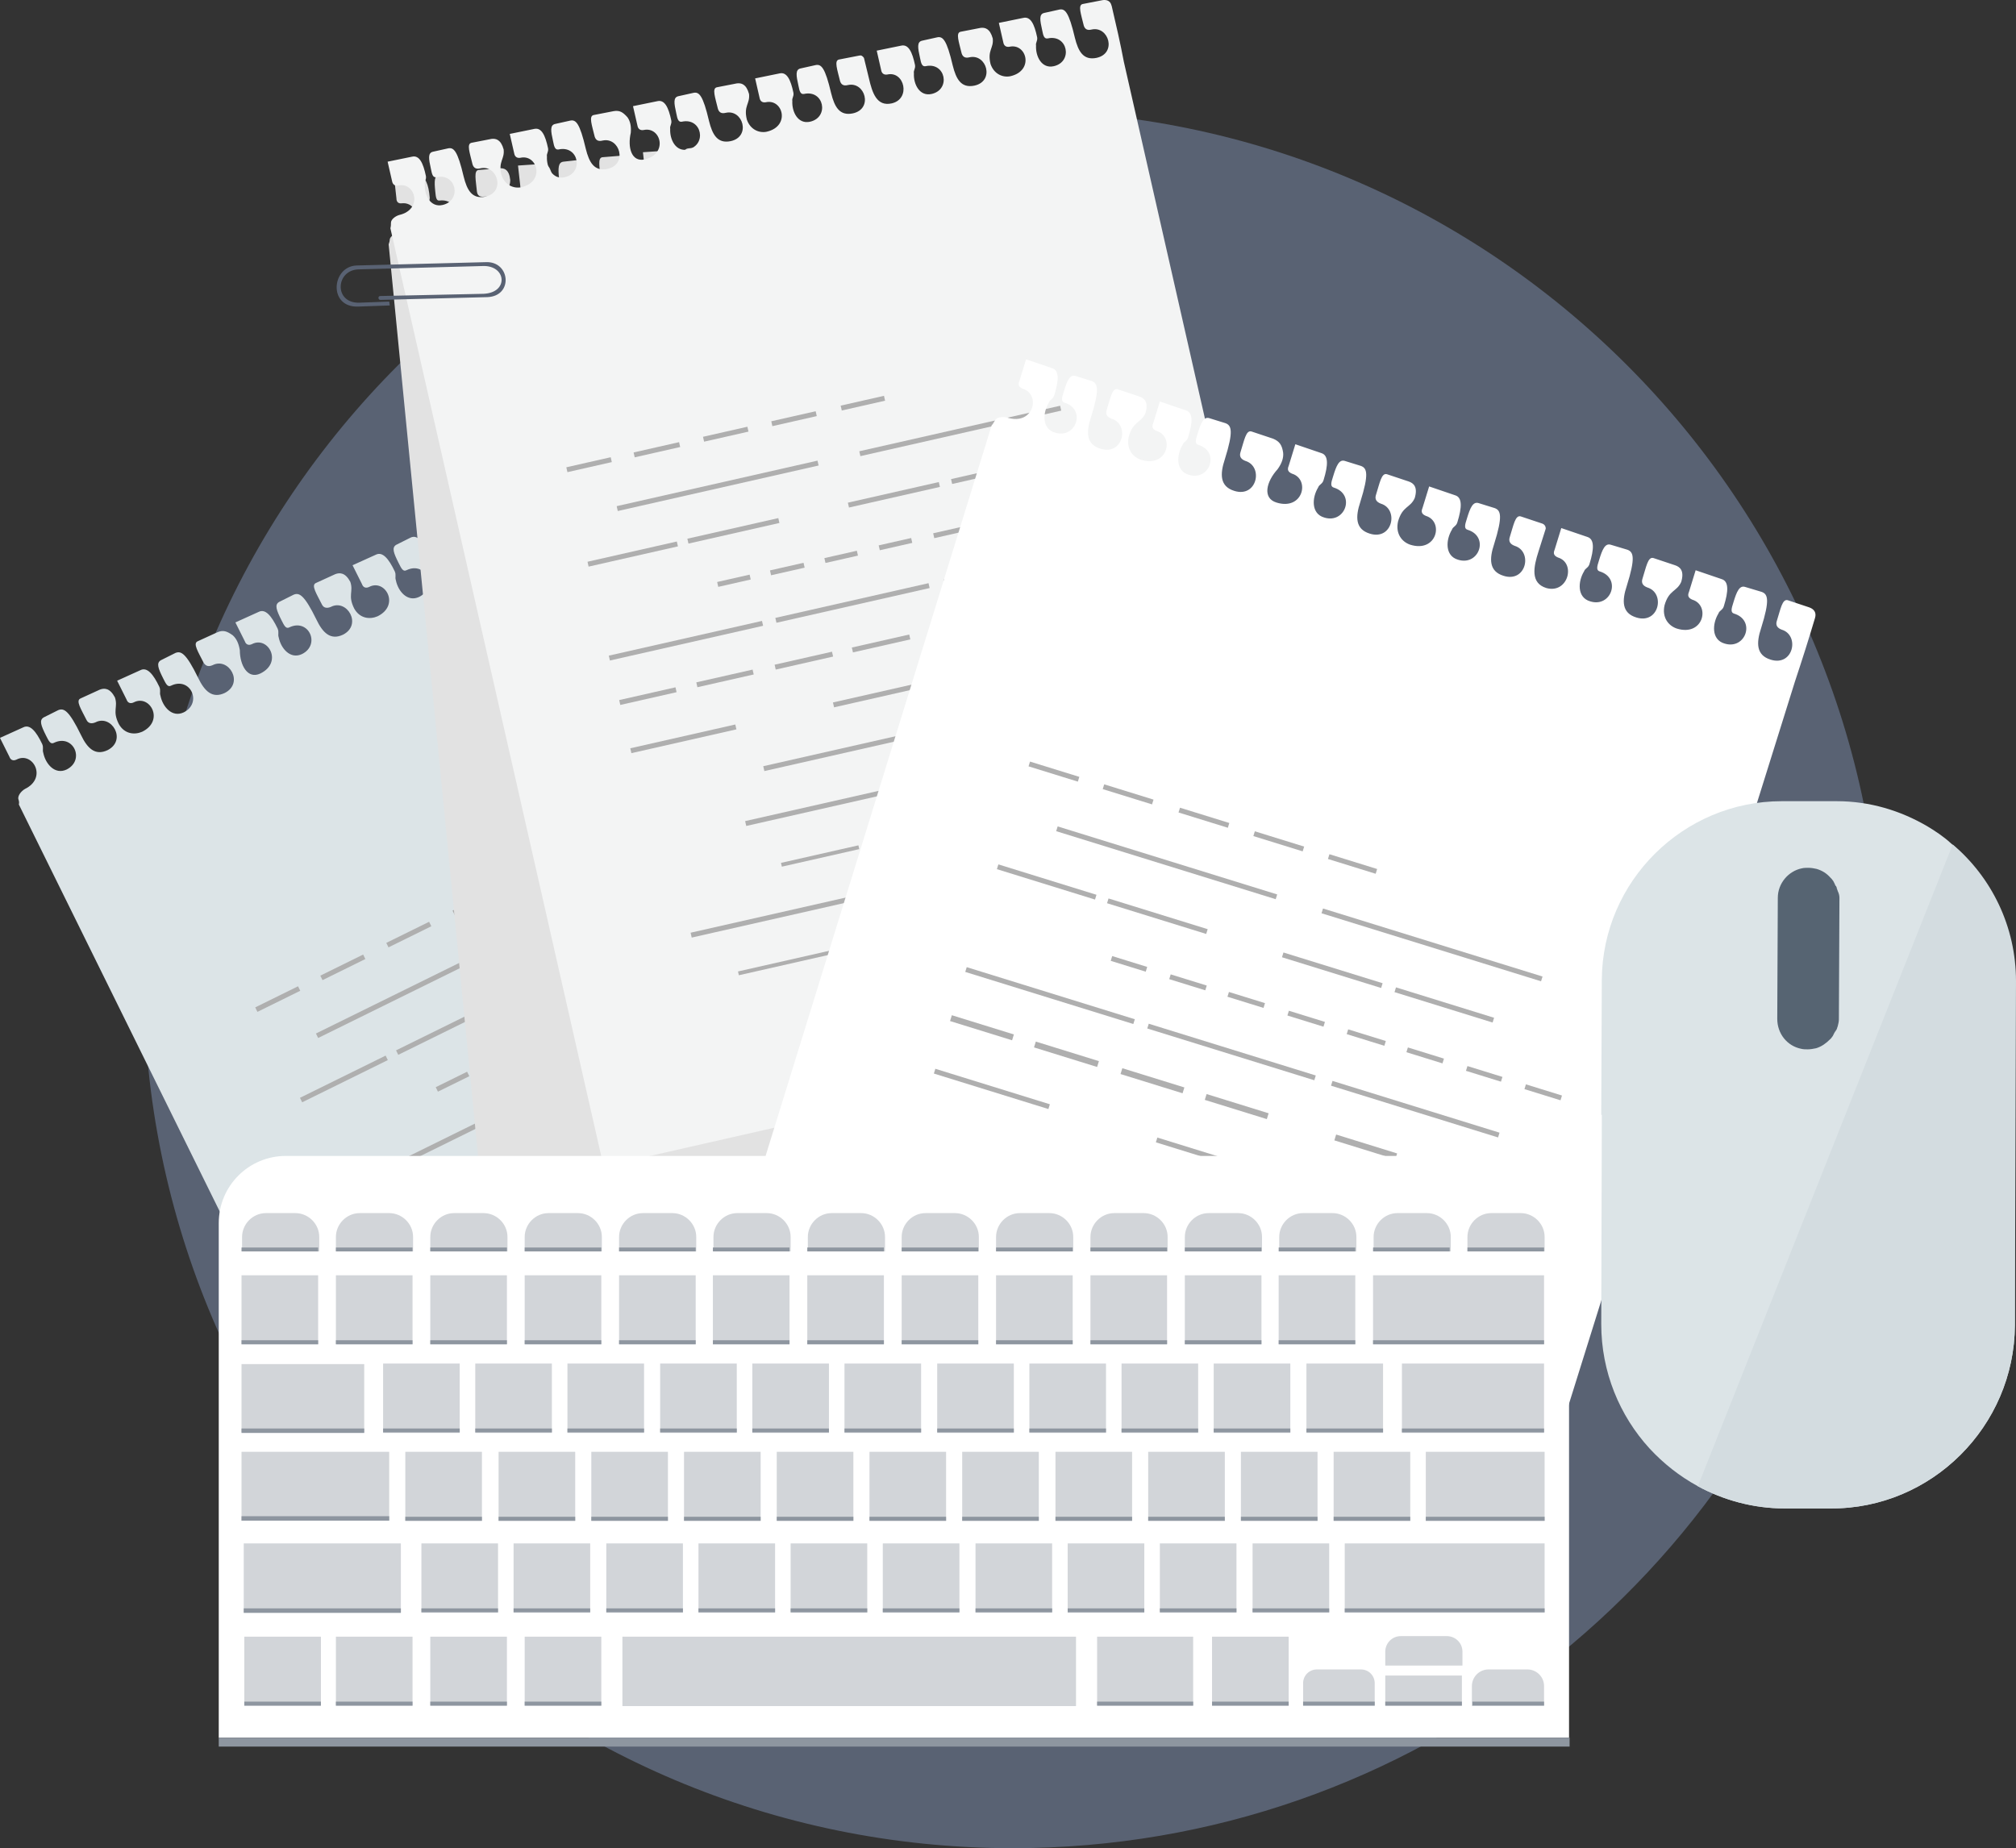 <?xml version="1.0" encoding="UTF-8" standalone="no"?>
<!-- Generator: Adobe Illustrator 22.1.0, SVG Export Plug-In . SVG Version: 6.00 Build 0)  -->

<svg
   version="1.1"
   id="Layer_1"
   x="0px"
   y="0px"
   viewBox="0 0 363.1 332.923"
   xml:space="preserve"
   sodipodi:docname="paperwork-5000691.svg"
   width="363.1"
   height="332.923"
   inkscape:version="1.1.1 (3bf5ae0d25, 2021-09-20)"
   xmlns:inkscape="http://www.inkscape.org/namespaces/inkscape"
   xmlns:sodipodi="http://sodipodi.sourceforge.net/DTD/sodipodi-0.dtd"
   xmlns="http://www.w3.org/2000/svg"
   xmlns:svg="http://www.w3.org/2000/svg"><rect x="0" y="0" width="363.1" height="332.923" fill="#333333" stroke="none"/><defs
   id="defs787" /><sodipodi:namedview
   id="namedview785"
   pagecolor="#505050"
   bordercolor="#eeeeee"
   borderopacity="1"
   inkscape:pageshadow="0"
   inkscape:pageopacity="0"
   inkscape:pagecheckerboard="0"
   showgrid="false"
   inkscape:zoom="1.2331942"
   inkscape:cx="87.171994"
   inkscape:cy="169.07312"
   inkscape:window-width="1858"
   inkscape:window-height="1057"
   inkscape:window-x="54"
   inkscape:window-y="-8"
   inkscape:window-maximized="1"
   inkscape:current-layer="Layer_1" />
<style
   type="text/css"
   id="style2">
	.st0{fill:#2F2035;}
	.st1{fill:#596273;}
	.st2{fill-rule:evenodd;clip-rule:evenodd;fill:#DCE4E7;}
	.st3{fill:#AFAFAF;}
	.st4{fill-rule:evenodd;clip-rule:evenodd;fill:#E2E2E2;}
	.st5{fill-rule:evenodd;clip-rule:evenodd;fill:#F3F4F4;}
	.st6{fill-rule:evenodd;clip-rule:evenodd;fill:#596273;}
	.st7{fill-rule:evenodd;clip-rule:evenodd;fill:#FFFFFF;}
	.st8{fill:#FFFFFF;}
	.st9{fill:#D2D5D9;}
	.st10{fill:#8E96A0;}
	.st11{fill:#DCE4E7;}
	.st12{fill:#566472;}
	.st13{fill:#D3DCE0;}
</style>

<g
   id="g782"
   transform="translate(-67.8,-83.277)">
	<path
   class="st1"
   d="m 406.7,259.8 c 0,1.5 0,3 -0.1,4.5 -0.2,6.2 -0.7,12.3 -1.6,18.3 -0.9,6.2 -2.2,12.4 -3.8,18.3 -18.1,66.4 -78.8,115.3 -151,115.3 -86.4,0 -156.5,-70.1 -156.5,-156.5 0,-86.4 70,-156.5 156.5,-156.5 86.5,0 156.5,70.2 156.5,156.6 z"
   id="path6" />
	<path
   class="st2"
   d="m 193.2,156.5 c -0.4,-0.8 -1.1,-0.9 -1.9,-0.6 l -3.5,1.6 c -0.9,0.4 0.1,1.9 1.1,3.9 0.3,0.6 0.9,0.7 1.6,0.4 2.9,-1.5 5.7,3.2 2.2,5 -2.3,1.1 -3.7,-0.4 -4.8,-2.7 -2.2,-4.5 -3.1,-4.9 -4.1,-4.5 l -2.6,1.3 c -0.9,0.5 -0.5,1.5 0.4,3.3 0.5,1 0.8,1.6 1.4,1.3 3.5,-1.7 5.7,3.1 2.3,4.8 -2.1,1 -3.8,-1 -4.2,-3 -0.2,-0.6 0.1,-0.9 -0.2,-1.6 -1.1,-2.3 -2.2,-3.6 -3.4,-3 l -4.2,1.9 1.7,3.4 c 0.2,0.6 0.7,0.8 1.3,0.5 2.9,-1.5 5.6,3.3 1.5,5.3 -1.4,0.6 -3.2,0.4 -4.2,-1.4 -1.2,-2.4 -0.1,-3 -0.7,-4.8 -0.9,-1.7 -1.9,-1.7 -2.7,-1.4 l -3.5,1.6 c -0.9,0.4 0.1,1.9 1.1,3.9 0.3,0.6 0.9,0.7 1.6,0.4 2.9,-1.5 5.7,3.2 2.2,5 -2.3,1.1 -3.7,-0.4 -4.8,-2.7 -2.2,-4.5 -3.1,-4.9 -4.1,-4.5 l -2.6,1.3 c -0.9,0.5 -0.5,1.5 0.4,3.3 0.5,1 0.8,1.6 1.4,1.3 3.5,-1.7 5.7,3.1 2.3,4.8 -2.1,1 -3.8,-1 -4.2,-3 -0.2,-0.6 0.1,-0.9 -0.2,-1.6 -1.1,-2.3 -2.2,-3.6 -3.4,-3 l -4.2,1.9 1.7,3.4 c 0.2,0.6 0.7,0.8 1.3,0.5 2.9,-1.5 5.5,3.4 2.1,5 -2.6,1.3 -4,-1.1 -5.2,-3.6 l -1.8,-3.6 c -0.3,-0.3 -0.7,-0.4 -1,-0.2 l -3.5,1.6 c -0.9,0.4 0.1,1.9 1.1,3.9 0.4,0.6 0.9,0.7 1.6,0.4 2.9,-1.5 5.7,3.2 2.2,5 -2.3,1.1 -3.7,-0.4 -4.8,-2.7 -2.2,-4.5 -3.1,-4.9 -4.1,-4.5 l -2.6,1.3 c -0.9,0.5 -0.5,1.5 0.4,3.3 0.5,1 0.8,1.6 1.4,1.3 3.5,-1.7 5.7,3.1 2.3,4.8 -2.1,1 -3.8,-1 -4.2,-3 -0.2,-0.6 0.1,-0.9 -0.2,-1.6 -1.1,-2.3 -2.2,-3.6 -3.4,-3 l -4.2,1.9 1.7,3.4 c 0.2,0.6 0.7,0.8 1.3,0.5 2.9,-1.5 5.6,3.3 1.5,5.3 -1.4,0.6 -3.2,0.4 -4.2,-1.4 -1.2,-2.4 -0.1,-3 -0.7,-4.8 -0.9,-1.7 -1.9,-1.7 -2.7,-1.4 l -3.5,1.6 c -0.9,0.4 0.1,1.9 1.1,3.9 0.3,0.6 0.9,0.7 1.6,0.4 2.9,-1.5 5.7,3.2 2.2,5 -2.3,1.1 -3.7,-0.4 -4.8,-2.7 -2.2,-4.5 -3.1,-4.9 -4.1,-4.5 l -2.6,1.3 c -0.9,0.5 -0.5,1.5 0.4,3.3 0.5,1 0.8,1.6 1.4,1.3 3.5,-1.7 5.7,3.1 2.3,4.8 -2.1,1 -3.8,-1 -4.2,-3 -0.2,-0.6 0.1,-0.9 -0.2,-1.6 -1.1,-2.3 -2.2,-3.6 -3.4,-3 l -4.2,1.9 1.7,3.4 c 0.2,0.6 0.7,0.8 1.3,0.5 2.9,-1.5 5.6,3.3 1.5,5.3 -2.3,1.1 -3.7,-1.5 -3.7,-4.2 -0.2,-1.2 -0.6,-2.1 -1.3,-2.7 -1,-0.7 -1.7,-1 -2.8,-0.5 l -3.5,1.6 c -0.9,0.4 0.1,1.9 1.1,3.9 0.4,0.6 0.9,0.7 1.6,0.4 2.9,-1.5 5.7,3.2 2.2,5 -2.3,1.1 -3.7,-0.4 -4.8,-2.7 -2.2,-4.5 -3.1,-4.9 -4.1,-4.5 l -2.6,1.3 c -0.9,0.5 -0.5,1.5 0.4,3.3 0.5,1 0.8,1.6 1.4,1.3 3.5,-1.7 5.7,3.1 2.3,4.8 -2.1,1 -3.8,-1 -4.2,-3 -0.2,-0.6 0.1,-0.9 -0.2,-1.6 -1.1,-2.3 -2.2,-3.6 -3.4,-3 l -4.2,1.9 1.7,3.4 c 0.2,0.6 0.7,0.8 1.3,0.5 2.9,-1.5 5.6,3.3 1.5,5.3 -1.4,0.6 -3.2,0.4 -4.2,-1.4 -1.2,-2.4 -0.1,-3 -0.7,-4.8 -0.9,-1.7 -1.9,-1.7 -2.7,-1.4 l -3.5,1.6 c -0.9,0.4 0.1,1.9 1.1,3.9 0.3,0.6 0.9,0.7 1.6,0.4 2.9,-1.5 5.7,3.2 2.2,5 -2.3,1.1 -3.7,-0.4 -4.8,-2.7 -2.2,-4.5 -3.1,-4.9 -4.1,-4.5 l -2.6,1.3 c -0.9,0.5 -0.5,1.5 0.4,3.3 0.5,1 0.8,1.6 1.4,1.3 3.5,-1.7 5.7,3.1 2.3,4.8 -2.1,1 -3.8,-1 -4.2,-3 -0.2,-0.6 0.1,-0.9 -0.2,-1.6 -1.1,-2.3 -2.2,-3.6 -3.4,-3 l -4.2,1.9 1.7,3.4 c 0.2,0.6 0.7,0.8 1.3,0.5 2.9,-1.5 5.6,3.3 1.5,5.3 -0.7,0.4 -1.3,1.2 -1.2,1.8 0.1,0.3 0.2,0.6 0.1,1 l 80,162.1 L 278,328.6 198,166.5 v 0 c -1.6,-3.4 -3.2,-6.8 -4.8,-10 z"
   id="path8" />
	
		<rect
   x="113.6"
   y="262.7"
   transform="matrix(0.897,-0.442,0.442,0.897,-104.245,79.312)"
   class="st3"
   width="8.6"
   height="0.9"
   id="rect10" />
	
		<rect
   x="125.3"
   y="257"
   transform="matrix(0.897,-0.442,0.442,0.897,-100.496,83.88)"
   class="st3"
   width="8.6"
   height="0.9"
   id="rect12" />
	
		<rect
   x="137.2"
   y="251.1"
   transform="matrix(0.897,-0.442,0.442,0.897,-96.68,88.529)"
   class="st3"
   width="8.6"
   height="0.9"
   id="rect14" />
	
		<rect
   x="149.1"
   y="245.3"
   transform="matrix(0.897,-0.442,0.442,0.897,-92.864,93.18)"
   class="st3"
   width="8.6"
   height="0.9"
   id="rect16" />
	
		<rect
   x="161"
   y="239.4"
   transform="matrix(0.897,-0.442,0.442,0.897,-89.082,97.789)"
   class="st3"
   width="8.4"
   height="0.9"
   id="rect18" />
	
		<rect
   x="123"
   y="260.8"
   transform="matrix(0.897,-0.442,0.442,0.897,-100.899,89.876)"
   class="st3"
   width="38.6"
   height="0.9"
   id="rect20" />
	
		<rect
   x="164.9"
   y="240.2"
   transform="matrix(0.897,-0.442,0.442,0.897,-87.442,106.273)"
   class="st3"
   width="38.6"
   height="0.9"
   id="rect22" />
	
		<rect
   x="121.2"
   y="277.1"
   transform="matrix(0.897,-0.442,0.442,0.897,-109.369,86.043)"
   class="st3"
   width="17.2"
   height="0.9"
   id="rect24" />
	
		<rect
   x="138.5"
   y="268.5"
   transform="matrix(0.897,-0.442,0.442,0.897,-103.779,92.855)"
   class="st3"
   width="17.4"
   height="0.9"
   id="rect26" />
	
		<rect
   x="166.2"
   y="254.8"
   transform="matrix(0.897,-0.442,0.442,0.897,-94.875,103.704)"
   class="st3"
   width="17.4"
   height="0.9"
   id="rect28" />
	
		<rect
   x="183.9"
   y="246.1"
   transform="matrix(0.897,-0.442,0.442,0.897,-89.218,110.596)"
   class="st3"
   width="17.2"
   height="0.9"
   id="rect30" />
	
		<rect
   x="146.2"
   y="277.6"
   transform="matrix(0.897,-0.442,0.442,0.897,-107.562,94.73)"
   class="st3"
   width="6.3"
   height="0.9"
   id="rect32" />
	
		<rect
   x="155.4"
   y="273"
   transform="matrix(0.897,-0.442,0.442,0.897,-104.583,98.36)"
   class="st3"
   width="6.5"
   height="0.9"
   id="rect34" />
	
		<rect
   x="164.8"
   y="268.4"
   transform="matrix(0.897,-0.442,0.442,0.897,-101.605,101.992)"
   class="st3"
   width="6.3"
   height="0.9"
   id="rect36" />
	
		<rect
   x="174.1"
   y="263.8"
   transform="matrix(0.897,-0.442,0.442,0.897,-98.591,105.661)"
   class="st3"
   width="6.3"
   height="0.9"
   id="rect38" />
	
		<rect
   x="183.5"
   y="259.1"
   transform="matrix(0.897,-0.442,0.442,0.897,-95.546,109.374)"
   class="st3"
   width="6.5"
   height="0.9"
   id="rect40" />
	
		<rect
   x="192.9"
   y="254.5"
   transform="matrix(0.897,-0.442,0.442,0.897,-92.533,113.045)"
   class="st3"
   width="6.5"
   height="0.9"
   id="rect42" />
	
		<rect
   x="202.3"
   y="249.9"
   transform="matrix(0.897,-0.442,0.442,0.897,-89.553,116.674)"
   class="st3"
   width="6.3"
   height="0.9"
   id="rect44" />
	
		<rect
   x="211.7"
   y="245.3"
   transform="matrix(0.897,-0.442,0.442,0.897,-86.541,120.344)"
   class="st3"
   width="6.3"
   height="0.9"
   id="rect46" />
	
		<rect
   x="128.6"
   y="290.6"
   transform="matrix(0.897,-0.442,0.442,0.897,-113.958,93.427)"
   class="st3"
   width="29.5"
   height="0.9"
   id="rect48" />
	
		<rect
   x="157.4"
   y="276.4"
   transform="matrix(0.897,-0.442,0.442,0.897,-104.719,104.684)"
   class="st3"
   width="29.5"
   height="0.9"
   id="rect50" />
	
		<rect
   x="186.3"
   y="262.1"
   transform="matrix(0.897,-0.442,0.442,0.897,-95.413,116.022)"
   class="st3"
   width="29.5"
   height="0.9"
   id="rect52" />
	
		<rect
   x="133.4"
   y="302.4"
   transform="matrix(0.897,-0.442,0.442,0.897,-119.654,92.641)"
   class="st3"
   width="10.9"
   height="0.9"
   id="rect54" />
	
		<rect
   x="146.7"
   y="295.9"
   transform="matrix(0.897,-0.442,0.442,0.897,-115.369,97.861)"
   class="st3"
   width="10.9"
   height="0.9"
   id="rect56" />
	
		<rect
   x="160.2"
   y="289.2"
   transform="matrix(0.897,-0.442,0.442,0.897,-111.018,103.164)"
   class="st3"
   width="10.9"
   height="0.9"
   id="rect58" />
	
		<rect
   x="173.6"
   y="282.6"
   transform="matrix(0.897,-0.442,0.442,0.897,-106.734,108.386)"
   class="st3"
   width="10.9"
   height="0.9"
   id="rect60" />
	
		<rect
   x="194"
   y="272.6"
   transform="matrix(0.897,-0.442,0.442,0.897,-100.205,116.337)"
   class="st3"
   width="10.7"
   height="0.9"
   id="rect62" />
	
		<rect
   x="207.6"
   y="265.9"
   transform="matrix(0.897,-0.442,0.442,0.897,-95.854,121.64)"
   class="st3"
   width="10.7"
   height="0.9"
   id="rect64" />
	
		<rect
   x="137"
   y="308.7"
   transform="matrix(0.897,-0.442,0.442,0.897,-121.578,96.95)"
   class="st3"
   width="20.2"
   height="0.9"
   id="rect66" />
	
		<rect
   x="172"
   y="291.4"
   transform="matrix(0.897,-0.442,0.442,0.897,-110.297,110.696)"
   class="st3"
   width="20.4"
   height="0.9"
   id="rect68" />
	
		<rect
   x="206.8"
   y="274.2"
   transform="matrix(0.897,-0.442,0.442,0.897,-99.083,124.359)"
   class="st3"
   width="20.7"
   height="0.9"
   id="rect70" />
	
		<rect
   x="161.5"
   y="303.4"
   transform="matrix(0.897,-0.442,0.442,0.897,-116.075,109.976)"
   class="st3"
   width="32.5"
   height="0.9"
   id="rect72" />
	
		<rect
   x="196.7"
   y="286"
   transform="matrix(0.897,-0.442,0.442,0.897,-104.727,123.803)"
   class="st3"
   width="32.8"
   height="0.9"
   id="rect74" />
	
		<rect
   x="159.1"
   y="307.8"
   transform="matrix(0.897,-0.442,0.442,0.897,-116.76,115.795)"
   class="st3"
   width="61.6"
   height="0.9"
   id="rect76" />
	
		<rect
   x="169.7"
   y="324.2"
   transform="matrix(0.897,-0.442,0.442,0.897,-125.331,111.839)"
   class="st3"
   width="14.9"
   height="0.9"
   id="rect78" />
	
		<rect
   x="186"
   y="316.2"
   transform="matrix(0.897,-0.442,0.442,0.897,-120.109,118.202)"
   class="st3"
   width="14.9"
   height="0.9"
   id="rect80" />
	
		<rect
   x="202.2"
   y="308.2"
   transform="matrix(0.897,-0.442,0.442,0.897,-114.887,124.564)"
   class="st3"
   width="14.9"
   height="0.9"
   id="rect82" />
	
		<rect
   x="218.5"
   y="300.2"
   transform="matrix(0.897,-0.442,0.442,0.897,-109.665,130.927)"
   class="st3"
   width="14.9"
   height="0.9"
   id="rect84" />
	
		<rect
   x="154.6"
   y="333"
   transform="matrix(0.897,-0.442,0.442,0.897,-128.947,113.92)"
   class="st3"
   width="50.4"
   height="0.9"
   id="rect86" />
	
		<rect
   x="203.1"
   y="314.8"
   transform="matrix(0.897,-0.442,0.442,0.897,-117.098,128.359)"
   class="st3"
   width="27.2"
   height="0.9"
   id="rect88" />
	
		<rect
   x="166.4"
   y="344.7"
   transform="matrix(0.897,-0.442,0.442,0.897,-134.472,113.676)"
   class="st3"
   width="20.2"
   height="0.9"
   id="rect90" />
	
		<rect
   x="187.7"
   y="337.2"
   transform="matrix(0.897,-0.442,0.442,0.897,-129.552,119.672)"
   class="st3"
   width="8.4"
   height="0.9"
   id="rect92" />
	
		<rect
   x="196.2"
   y="333"
   transform="matrix(0.897,-0.442,0.442,0.897,-126.805,123.014)"
   class="st3"
   width="8.4"
   height="0.9"
   id="rect94" />
	
		<rect
   x="205"
   y="328.7"
   transform="matrix(0.897,-0.442,0.442,0.897,-124.062,126.362)"
   class="st3"
   width="7.9"
   height="0.9"
   id="rect96" />
	
		<rect
   x="213.3"
   y="324.5"
   transform="matrix(0.897,-0.442,0.442,0.897,-121.316,129.704)"
   class="st3"
   width="8.4"
   height="0.9"
   id="rect98" />
	
		<rect
   x="221.8"
   y="320.4"
   transform="matrix(0.897,-0.442,0.442,0.897,-118.606,133.01)"
   class="st3"
   width="8.1"
   height="0.9"
   id="rect100" />
	
		<rect
   x="230.6"
   y="316.1"
   transform="matrix(0.897,-0.442,0.442,0.897,-115.827,136.394)"
   class="st3"
   width="7.9"
   height="0.9"
   id="rect102" />
	
		<rect
   x="238.9"
   y="311.9"
   transform="matrix(0.897,-0.442,0.442,0.897,-113.082,139.739)"
   class="st3"
   width="8.4"
   height="0.9"
   id="rect104" />
	
		<rect
   x="189.4"
   y="343.8"
   transform="matrix(0.897,-0.442,0.442,0.897,-131.781,123.276)"
   class="st3"
   width="18.1"
   height="0.9"
   id="rect106" />
	
		<rect
   x="208.8"
   y="334.2"
   transform="matrix(0.897,-0.442,0.442,0.897,-125.555,130.863)"
   class="st3"
   width="18.1"
   height="0.9"
   id="rect108" />
	
		<rect
   x="227.7"
   y="324.8"
   transform="matrix(0.897,-0.442,0.442,0.897,-119.462,138.285)"
   class="st3"
   width="18.1"
   height="0.9"
   id="rect110" />
	
		<rect
   x="180.8"
   y="353.8"
   transform="matrix(0.897,-0.442,0.442,0.897,-136.253,124.148)"
   class="st3"
   width="34.6"
   height="0.9"
   id="rect112" />
	
		<rect
   x="243"
   y="328.5"
   transform="matrix(0.897,-0.442,0.442,0.897,-119.784,144.215)"
   class="st3"
   width="12.8"
   height="0.9"
   id="rect114" />
	<g
   id="g336">
		<g
   id="g224">
			<path
   class="st4"
   d="m 270.6,103.3 c -0.1,-0.9 -0.7,-1.2 -1.5,-1.2 l -3.7,0.3 c -0.9,0.1 -0.5,1.8 -0.3,3.9 0.1,0.7 0.5,1 1.3,0.9 3.1,-0.3 4,4.8 0.3,5.2 -2.4,0.2 -3.2,-1.6 -3.4,-4.1 -0.5,-4.8 -1.1,-5.5 -2.2,-5.4 l -2.7,0.3 c -1,0.1 -1,1.2 -0.8,3.1 0.1,1.1 0.2,1.7 0.8,1.6 3.7,-0.4 4,4.7 0.5,5.1 -2.2,0.2 -3,-2.2 -2.7,-4.1 0,-0.6 0.4,-0.8 0.4,-1.5 -0.2,-2.4 -0.8,-4 -2,-3.8 l -4.4,0.3 0.4,3.6 c 0,0.6 0.3,1 1,0.9 3.1,-0.3 4,4.8 -0.5,5.3 -1.4,0.1 -3,-0.7 -3.3,-2.7 -0.3,-2.6 1,-2.7 1,-4.5 -0.2,-1.9 -1.1,-2.2 -2,-2.1 l -3.7,0.3 c -0.9,0.1 -0.5,1.8 -0.3,3.9 0.1,0.7 0.5,1 1.3,0.9 3.1,-0.3 4,4.8 0.3,5.2 -2.4,0.2 -3.2,-1.6 -3.4,-4.1 -0.5,-4.8 -1.1,-5.5 -2.2,-5.4 l -2.7,0.3 c -1,0.1 -1,1.2 -0.8,3.1 0.1,1.1 0.2,1.7 0.8,1.6 3.7,-0.4 4,4.7 0.5,5.1 -2.2,0.2 -3,-2.2 -2.7,-4.1 0,-0.6 0.4,-0.8 0.4,-1.5 -0.2,-2.4 -0.8,-4 -2,-3.8 l -4.4,0.3 0.4,3.6 c 0,0.6 0.3,1 1,0.9 3.1,-0.3 3.8,4.9 0.2,5.2 -2.7,0.3 -3.2,-2.4 -3.5,-5 l -0.4,-3.8 c -0.2,-0.4 -0.5,-0.6 -0.8,-0.5 l -3.7,0.3 c -0.9,0.1 -0.5,1.8 -0.3,3.9 0.1,0.7 0.5,1 1.3,0.9 3.1,-0.3 4,4.8 0.3,5.2 -2.4,0.2 -3.2,-1.6 -3.4,-4.1 -0.5,-4.8 -1.1,-5.5 -2.2,-5.4 l -2.7,0.3 c -1,0.1 -1,1.2 -0.8,3.1 0.1,1.1 0.2,1.7 0.8,1.6 3.7,-0.4 4,4.7 0.5,5.1 -2.2,0.2 -3,-2.2 -2.7,-4.1 0,-0.6 0.4,-0.8 0.4,-1.5 -0.2,-2.4 -0.8,-4 -2,-3.8 l -4.4,0.3 0.4,3.6 c 0,0.6 0.3,1 1,0.9 3.1,-0.3 4,4.8 -0.5,5.3 -1.4,0.1 -3,-0.7 -3.3,-2.7 -0.3,-2.6 1,-2.7 1,-4.5 -0.2,-1.9 -1.1,-2.2 -2,-2.1 l -3.7,0.3 c -0.9,0.1 -0.5,1.8 -0.3,3.9 0.1,0.7 0.5,1 1.3,0.9 3.1,-0.3 4,4.8 0.3,5.2 -2.4,0.2 -3.2,-1.6 -3.4,-4.1 -0.5,-4.8 -1.1,-5.5 -2.2,-5.4 l -2.7,0.3 c -1,0.1 -1,1.2 -0.8,3.1 0.1,1.1 0.2,1.7 0.8,1.6 3.7,-0.4 4,4.7 0.5,5.1 -2.2,0.2 -3,-2.2 -2.7,-4.1 0,-0.6 0.4,-0.8 0.4,-1.5 -0.2,-2.4 -0.8,-4 -2,-3.8 l -4.4,0.3 0.4,3.6 c 0,0.6 0.3,1 1,0.9 3.1,-0.3 4,4.8 -0.5,5.3 -2.4,0.2 -2.8,-2.6 -1.9,-5 0.3,-1.2 0.2,-2.1 -0.2,-2.8 -0.7,-1 -1.2,-1.4 -2.4,-1.4 l -3.7,0.3 c -0.9,0.1 -0.5,1.8 -0.3,3.9 0.1,0.7 0.5,1 1.3,0.9 3.1,-0.3 4,4.8 0.3,5.2 -2.4,0.2 -3.2,-1.6 -3.4,-4.1 -0.5,-4.8 -1.1,-5.5 -2.2,-5.4 l -2.7,0.3 c -1,0.1 -1,1.2 -0.8,3.1 0.1,1.1 0.2,1.7 0.8,1.6 3.7,-0.4 4,4.7 0.5,5.1 -2.2,0.2 -3,-2.2 -2.7,-4.1 0,-0.6 0.4,-0.8 0.4,-1.5 -0.2,-2.4 -0.8,-4 -2,-3.8 l -4.4,0.3 0.4,3.6 c 0,0.6 0.3,1 1,0.9 3.1,-0.3 4,4.8 -0.5,5.3 -1.4,0.1 -3,-0.7 -3.3,-2.7 -0.3,-2.6 1,-2.7 1,-4.5 -0.2,-1.9 -1.1,-2.2 -2,-2.1 l -3.7,0.3 c -0.9,0.1 -0.5,1.8 -0.3,3.9 0.1,0.7 0.5,1 1.3,0.9 3.1,-0.3 4,4.8 0.3,5.2 -2.4,0.2 -3.2,-1.6 -3.4,-4.1 -0.5,-4.8 -1.1,-5.5 -2.2,-5.4 l -2.7,0.3 c -1,0.1 -1,1.2 -0.8,3.1 0.1,1.1 0.2,1.7 0.8,1.6 3.7,-0.4 4,4.7 0.5,5.1 -2.2,0.2 -3,-2.2 -2.7,-4.1 0,-0.6 0.4,-0.8 0.4,-1.5 -0.2,-2.4 -0.8,-4 -2,-3.8 l -4.4,0.3 0.4,3.6 c 0,0.6 0.3,1 1,0.9 3.1,-0.3 4,4.8 -0.5,5.3 -0.7,0.1 -1.6,0.6 -1.7,1.2 0,0.3 -0.1,0.6 -0.2,0.9 l 16.9,172.4 134.8,-13.2 -16.9,-172.4 v 0 c -1.3,-3.8 -1.7,-7.4 -2,-10.8 z"
   id="path116" />
			
				<rect
   x="162.9"
   y="173.1"
   transform="matrix(0.995,-0.097,0.097,0.995,-16.093,17.081)"
   class="st3"
   width="8.2"
   height="0.9"
   id="rect118" />
			
				<rect
   x="175.3"
   y="171.8"
   transform="matrix(0.995,-0.097,0.097,0.995,-15.916,18.285)"
   class="st3"
   width="8.2"
   height="0.9"
   id="rect120" />
			
				<rect
   x="188"
   y="170.6"
   transform="matrix(0.995,-0.097,0.097,0.995,-15.735,19.507)"
   class="st3"
   width="8.2"
   height="0.9"
   id="rect122" />
			
				<rect
   x="200.6"
   y="169.4"
   transform="matrix(0.995,-0.097,0.097,0.995,-15.556,20.732)"
   class="st3"
   width="8.2"
   height="0.9"
   id="rect124" />
			
				<rect
   x="213.2"
   y="168.1"
   transform="matrix(0.995,-0.097,0.097,0.995,-15.377,21.944)"
   class="st3"
   width="8"
   height="0.9"
   id="rect126" />
			
				<rect
   x="171"
   y="179.6"
   transform="matrix(0.995,-0.097,0.097,0.995,-16.622,19.298)"
   class="st3"
   width="37"
   height="0.9"
   id="rect128" />
			
				<rect
   x="215.6"
   y="175.2"
   transform="matrix(0.995,-0.097,0.097,0.995,-15.986,23.613)"
   class="st3"
   width="37"
   height="0.9"
   id="rect130" />
			
				<rect
   x="164.6"
   y="189.9"
   transform="matrix(0.995,-0.097,0.097,0.995,-17.709,17.725)"
   class="st3"
   width="16.5"
   height="0.9"
   id="rect132" />
			
				<rect
   x="183"
   y="188.1"
   transform="matrix(0.995,-0.097,0.097,0.995,-17.445,19.518)"
   class="st3"
   width="16.7"
   height="0.9"
   id="rect134" />
			
				<rect
   x="212.5"
   y="185.2"
   transform="matrix(0.995,-0.097,0.097,0.995,-17.025,22.374)"
   class="st3"
   width="16.7"
   height="0.9"
   id="rect136" />
			
				<rect
   x="231.3"
   y="183.4"
   transform="matrix(0.995,-0.097,0.097,0.995,-16.758,24.188)"
   class="st3"
   width="16.5"
   height="0.9"
   id="rect138" />
			
				<rect
   x="187.2"
   y="197"
   transform="matrix(0.995,-0.097,0.097,0.995,-18.311,19.448)"
   class="st3"
   width="6"
   height="0.9"
   id="rect140" />
			
				<rect
   x="196.9"
   y="196"
   transform="matrix(0.995,-0.097,0.097,0.995,-18.17,20.403)"
   class="st3"
   width="6.2"
   height="0.9"
   id="rect142" />
			
				<rect
   x="206.9"
   y="195"
   transform="matrix(0.995,-0.097,0.097,0.995,-18.029,21.359)"
   class="st3"
   width="6"
   height="0.9"
   id="rect144" />
			
				<rect
   x="216.9"
   y="194.1"
   transform="matrix(0.995,-0.097,0.097,0.995,-17.888,22.327)"
   class="st3"
   width="6"
   height="0.9"
   id="rect146" />
			
				<rect
   x="226.9"
   y="193.1"
   transform="matrix(0.995,-0.097,0.097,0.995,-17.743,23.302)"
   class="st3"
   width="6.2"
   height="0.9"
   id="rect148" />
			
				<rect
   x="236.8"
   y="192.1"
   transform="matrix(0.995,-0.097,0.097,0.995,-17.601,24.268)"
   class="st3"
   width="6.2"
   height="0.9"
   id="rect150" />
			
				<rect
   x="246.8"
   y="191.1"
   transform="matrix(0.995,-0.097,0.097,0.995,-17.46,25.223)"
   class="st3"
   width="6"
   height="0.9"
   id="rect152" />
			
				<rect
   x="256.8"
   y="190.2"
   transform="matrix(0.995,-0.097,0.097,0.995,-17.318,26.189)"
   class="st3"
   width="6"
   height="0.9"
   id="rect154" />
			
				<rect
   x="166.3"
   y="206.7"
   transform="matrix(0.995,-0.097,0.097,0.995,-19.3,18.541)"
   class="st3"
   width="28.3"
   height="0.9"
   id="rect156" />
			
				<rect
   x="196.8"
   y="203.7"
   transform="matrix(0.995,-0.097,0.097,0.995,-18.864,21.504)"
   class="st3"
   width="28.3"
   height="0.9"
   id="rect158" />
			
				<rect
   x="227.7"
   y="200.6"
   transform="matrix(0.995,-0.097,0.097,0.995,-18.424,24.488)"
   class="st3"
   width="28.3"
   height="0.9"
   id="rect160" />
			
				<rect
   x="167.1"
   y="215.7"
   transform="matrix(0.995,-0.097,0.097,0.995,-20.221,17.799)"
   class="st3"
   width="10.5"
   height="0.9"
   id="rect162" />
			
				<rect
   x="181.3"
   y="214.3"
   transform="matrix(0.995,-0.097,0.097,0.995,-20.018,19.173)"
   class="st3"
   width="10.5"
   height="0.9"
   id="rect164" />
			
				<rect
   x="195.7"
   y="212.9"
   transform="matrix(0.995,-0.097,0.097,0.995,-19.813,20.569)"
   class="st3"
   width="10.5"
   height="0.9"
   id="rect166" />
			
				<rect
   x="209.9"
   y="211.5"
   transform="matrix(0.995,-0.097,0.097,0.995,-19.611,21.943)"
   class="st3"
   width="10.5"
   height="0.9"
   id="rect168" />
			
				<rect
   x="231.6"
   y="209.4"
   transform="matrix(0.995,-0.097,0.097,0.995,-19.302,24.036)"
   class="st3"
   width="10.2"
   height="0.9"
   id="rect170" />
			
				<rect
   x="246"
   y="208"
   transform="matrix(0.995,-0.097,0.097,0.995,-19.096,25.431)"
   class="st3"
   width="10.2"
   height="0.9"
   id="rect172" />
			
				<rect
   x="167.9"
   y="224.2"
   transform="matrix(0.995,-0.097,0.097,0.995,-21.016,18.355)"
   class="st3"
   width="19.4"
   height="0.9"
   id="rect174" />
			
				<rect
   x="205.2"
   y="220.5"
   transform="matrix(0.995,-0.097,0.097,0.995,-20.483,21.973)"
   class="st3"
   width="19.6"
   height="0.9"
   id="rect176" />
			
				<rect
   x="242.2"
   y="216.9"
   transform="matrix(0.995,-0.097,0.097,0.995,-19.954,25.569)"
   class="st3"
   width="19.8"
   height="0.9"
   id="rect178" />
			
				<rect
   x="191.3"
   y="229.8"
   transform="matrix(0.995,-0.097,0.097,0.995,-21.426,21.234)"
   class="st3"
   width="31.2"
   height="0.9"
   id="rect180" />
			
				<rect
   x="228.8"
   y="226.1"
   transform="matrix(0.995,-0.097,0.097,0.995,-20.89,24.873)"
   class="st3"
   width="31.4"
   height="0.9"
   id="rect182" />
			
				<rect
   x="186.8"
   y="237.8"
   transform="matrix(0.995,-0.097,0.097,0.995,-22.163,22.187)"
   class="st3"
   width="59"
   height="0.9"
   id="rect184" />
			
				<rect
   x="192.2"
   y="248.2"
   transform="matrix(0.995,-0.097,0.097,0.995,-23.255,20.582)"
   class="st3"
   width="14.3"
   height="0.9"
   id="rect186" />
			
				<rect
   x="209.5"
   y="246.5"
   transform="matrix(0.995,-0.097,0.097,0.995,-23.009,22.257)"
   class="st3"
   width="14.3"
   height="0.9"
   id="rect188" />
			
				<rect
   x="226.8"
   y="244.8"
   transform="matrix(0.995,-0.097,0.097,0.995,-22.762,23.932)"
   class="st3"
   width="14.3"
   height="0.9"
   id="rect190" />
			
				<rect
   x="244.1"
   y="243.1"
   transform="matrix(0.995,-0.097,0.097,0.995,-22.515,25.606)"
   class="st3"
   width="14.3"
   height="0.9"
   id="rect192" />
			
				<rect
   x="174.6"
   y="257"
   transform="matrix(0.995,-0.097,0.097,0.995,-24.113,20.566)"
   class="st3"
   width="48.3"
   height="0.9"
   id="rect194" />
			
				<rect
   x="224.9"
   y="253.2"
   transform="matrix(0.995,-0.097,0.097,0.995,-23.553,24.366)"
   class="st3"
   width="26.1"
   height="0.9"
   id="rect196" />
			
				<rect
   x="182.1"
   y="266.4"
   transform="matrix(0.995,-0.097,0.097,0.995,-25.061,19.938)"
   class="st3"
   width="19.4"
   height="0.9"
   id="rect198" />
			
				<rect
   x="204.1"
   y="264.8"
   transform="matrix(0.995,-0.097,0.097,0.995,-24.828,21.515)"
   class="st3"
   width="8"
   height="0.9"
   id="rect200" />
			
				<rect
   x="213.2"
   y="263.9"
   transform="matrix(0.995,-0.097,0.097,0.995,-24.698,22.396)"
   class="st3"
   width="8"
   height="0.9"
   id="rect202" />
			
				<rect
   x="222.5"
   y="263"
   transform="matrix(0.995,-0.097,0.097,0.995,-24.569,23.276)"
   class="st3"
   width="7.6"
   height="0.9"
   id="rect204" />
			
				<rect
   x="231.4"
   y="262.1"
   transform="matrix(0.995,-0.097,0.097,0.995,-24.439,24.156)"
   class="st3"
   width="8"
   height="0.9"
   id="rect206" />
			
				<rect
   x="240.5"
   y="261.3"
   transform="matrix(0.995,-0.097,0.097,0.995,-24.311,25.026)"
   class="st3"
   width="7.8"
   height="0.9"
   id="rect208" />
			
				<rect
   x="249.8"
   y="260.4"
   transform="matrix(0.995,-0.097,0.097,0.995,-24.18,25.917)"
   class="st3"
   width="7.6"
   height="0.9"
   id="rect210" />
			
				<rect
   x="258.6"
   y="259.5"
   transform="matrix(0.995,-0.097,0.097,0.995,-24.05,26.797)"
   class="st3"
   width="8"
   height="0.9"
   id="rect212" />
			
				<rect
   x="203.1"
   y="272.9"
   transform="matrix(0.995,-0.097,0.097,0.995,-25.603,21.915)"
   class="st3"
   width="17.4"
   height="0.9"
   id="rect214" />
			
				<rect
   x="223.8"
   y="270.9"
   transform="matrix(0.995,-0.097,0.097,0.995,-25.309,23.912)"
   class="st3"
   width="17.4"
   height="0.9"
   id="rect216" />
			
				<rect
   x="243.9"
   y="269"
   transform="matrix(0.995,-0.097,0.097,0.995,-25.021,25.865)"
   class="st3"
   width="17.4"
   height="0.9"
   id="rect218" />
			
				<rect
   x="191.5"
   y="281.8"
   transform="matrix(0.995,-0.097,0.097,0.995,-26.484,21.595)"
   class="st3"
   width="33.2"
   height="0.9"
   id="rect220" />
			
				<rect
   x="256.5"
   y="276.5"
   transform="matrix(0.995,-0.097,0.097,0.995,-25.706,26.877)"
   class="st3"
   width="12.2"
   height="0.9"
   id="rect222" />
		</g>
		<path
   class="st5"
   d="m 268,84.3 c -0.2,-0.9 -0.9,-1.1 -1.6,-1 l -3.6,0.7 c -0.9,0.2 -0.3,1.8 0.2,3.9 0.2,0.6 0.6,0.9 1.4,0.7 3.1,-0.7 4.6,4.3 0.9,5.1 -2.4,0.5 -3.3,-1.2 -3.9,-3.6 -1.1,-4.7 -1.8,-5.3 -2.8,-5.1 l -2.7,0.6 c -1,0.2 -0.8,1.3 -0.4,3.1 0.2,1.1 0.4,1.6 1,1.5 3.6,-0.8 4.6,4.2 1.1,5 -2.2,0.5 -3.3,-1.8 -3.2,-3.7 -0.1,-0.6 0.3,-0.8 0.2,-1.5 -0.5,-2.4 -1.2,-3.8 -2.5,-3.5 l -4.4,0.9 0.8,3.5 c 0.1,0.6 0.5,0.9 1.1,0.8 3.1,-0.7 4.5,4.3 0.2,5.3 -1.4,0.3 -3,-0.4 -3.6,-2.2 -0.6,-2.5 0.6,-2.8 0.4,-4.6 -0.5,-1.8 -1.4,-2 -2.2,-1.9 l -3.6,0.7 c -0.9,0.2 -0.3,1.8 0.2,3.9 0.2,0.6 0.6,0.9 1.4,0.7 3.1,-0.7 4.6,4.3 0.9,5.1 -2.4,0.5 -3.3,-1.2 -3.9,-3.6 -1.1,-4.7 -1.8,-5.3 -2.8,-5.1 l -2.7,0.6 c -1,0.2 -0.8,1.3 -0.4,3.1 0.2,1.1 0.4,1.6 1,1.5 3.6,-0.8 4.6,4.2 1.1,5 -2.2,0.5 -3.3,-1.8 -3.2,-3.7 -0.1,-0.6 0.3,-0.8 0.2,-1.5 -0.5,-2.4 -1.2,-3.8 -2.5,-3.5 l -4.4,0.9 0.8,3.5 c 0.1,0.6 0.5,0.9 1.1,0.8 3.1,-0.7 4.3,4.4 0.8,5.2 -2.7,0.6 -3.5,-1.9 -4.1,-4.5 l -0.9,-3.7 c -0.3,-0.4 -0.5,-0.5 -0.9,-0.4 l -3.6,0.7 c -0.9,0.2 -0.3,1.8 0.2,3.9 0.2,0.6 0.6,0.9 1.4,0.7 3.1,-0.7 4.6,4.3 0.9,5.1 -2.4,0.5 -3.3,-1.2 -3.9,-3.6 -1.1,-4.7 -1.8,-5.3 -2.8,-5.1 l -2.7,0.6 c -1,0.2 -0.8,1.3 -0.4,3.1 0.2,1.1 0.4,1.6 1,1.5 3.6,-0.8 4.6,4.2 1.1,5 -2.2,0.5 -3.3,-1.8 -3.2,-3.7 -0.1,-0.6 0.3,-0.8 0.2,-1.5 -0.5,-2.4 -1.2,-3.8 -2.5,-3.5 l -4.4,0.9 0.8,3.5 c 0.1,0.6 0.5,0.9 1.1,0.8 3.1,-0.7 4.5,4.3 0.2,5.3 -1.4,0.3 -3,-0.4 -3.6,-2.2 -0.6,-2.5 0.6,-2.8 0.4,-4.6 -0.5,-1.8 -1.4,-2 -2.2,-1.9 l -3.6,0.7 c -0.9,0.2 -0.3,1.8 0.2,3.9 0.2,0.6 0.6,0.9 1.4,0.7 3.1,-0.7 4.6,4.3 0.9,5.1 -2.4,0.5 -3.3,-1.2 -3.9,-3.6 -1.1,-4.7 -1.8,-5.3 -2.8,-5.1 l -2.7,0.6 c -1,0.2 -0.8,1.3 -0.4,3.1 0.2,1.1 0.4,1.6 1,1.5 3.6,-0.8 4.6,4.2 1.1,5 -2.2,0.5 -3.3,-1.8 -3.2,-3.7 -0.1,-0.6 0.3,-0.8 0.2,-1.5 -0.5,-2.4 -1.2,-3.8 -2.5,-3.5 l -4.4,0.9 0.8,3.5 c 0.1,0.6 0.5,0.9 1.1,0.8 3.1,-0.7 4.5,4.3 0.2,5.3 -2.4,0.5 -3.1,-2.2 -2.5,-4.8 0.1,-1.2 -0.1,-2.1 -0.6,-2.8 -0.8,-0.9 -1.4,-1.3 -2.5,-1.1 l -3.6,0.7 c -0.9,0.2 -0.3,1.8 0.2,3.9 0.2,0.6 0.6,0.9 1.4,0.7 3.1,-0.7 4.6,4.3 0.9,5.1 -2.4,0.5 -3.3,-1.2 -3.9,-3.6 -1.1,-4.7 -1.8,-5.3 -2.8,-5.1 l -2.7,0.6 c -1,0.2 -0.8,1.3 -0.4,3.1 0.2,1.1 0.4,1.6 1,1.5 3.6,-0.8 4.6,4.2 1.1,5 -2.2,0.5 -3.3,-1.8 -3.2,-3.7 -0.1,-0.6 0.3,-0.8 0.2,-1.5 -0.5,-2.4 -1.2,-3.8 -2.5,-3.5 l -4.4,0.9 0.8,3.5 c 0.1,0.6 0.5,0.9 1.1,0.8 3.1,-0.7 4.5,4.3 0.2,5.3 -1.4,0.3 -3,-0.4 -3.6,-2.2 -0.6,-2.5 0.6,-2.8 0.4,-4.6 -0.5,-1.8 -1.4,-2 -2.2,-1.9 l -3.6,0.7 c -0.9,0.2 -0.3,1.8 0.2,3.9 0.2,0.6 0.6,0.9 1.4,0.7 3.1,-0.7 4.6,4.3 0.9,5.1 -2.4,0.5 -3.3,-1.2 -3.9,-3.6 -1.1,-4.7 -1.8,-5.3 -2.8,-5.1 l -2.7,0.6 c -1,0.2 -0.8,1.3 -0.4,3.1 0.2,1.1 0.4,1.6 1,1.5 3.6,-0.8 4.6,4.2 1.1,5 -2.2,0.5 -3.3,-1.8 -3.2,-3.7 -0.1,-0.6 0.3,-0.8 0.2,-1.5 -0.5,-2.4 -1.2,-3.8 -2.5,-3.5 l -4.4,0.9 0.8,3.5 c 0.1,0.6 0.5,0.9 1.1,0.8 3.1,-0.7 4.5,4.3 0.2,5.3 -0.7,0.2 -1.5,0.8 -1.5,1.4 0,0.3 0,0.6 -0.1,1 l 38.4,169 132.1,-30 -38.4,-169 v 0 c -0.6,-3.2 -1.4,-6.7 -2.2,-10.1 z"
   id="path226" />
		
			<rect
   x="169.9"
   y="166.5"
   transform="matrix(0.975,-0.221,0.221,0.975,-32.649,42.662)"
   class="st3"
   width="8.2"
   height="0.9"
   id="rect228" />
		
			<rect
   x="182"
   y="163.8"
   transform="matrix(0.975,-0.221,0.221,0.975,-31.732,45.297)"
   class="st3"
   width="8.4"
   height="0.9"
   id="rect230" />
		
			<rect
   x="194.5"
   y="161"
   transform="matrix(0.975,-0.221,0.221,0.975,-30.802,47.969)"
   class="st3"
   width="8.2"
   height="0.9"
   id="rect232" />
		
			<rect
   x="206.8"
   y="158.2"
   transform="matrix(0.975,-0.221,0.221,0.975,-29.879,50.623)"
   class="st3"
   width="8.2"
   height="0.9"
   id="rect234" />
		
			<rect
   x="219.3"
   y="155.4"
   transform="matrix(0.975,-0.221,0.221,0.975,-28.949,53.296)"
   class="st3"
   width="8"
   height="0.9"
   id="rect236" />
		
			<rect
   x="178.6"
   y="170.3"
   transform="matrix(0.975,-0.221,0.221,0.975,-32.903,47.881)"
   class="st3"
   width="37.1"
   height="0.9"
   id="rect238" />
		
			<rect
   x="222.3"
   y="160.4"
   transform="matrix(0.975,-0.221,0.221,0.975,-29.624,57.303)"
   class="st3"
   width="37.1"
   height="0.9"
   id="rect240" />
		
			<rect
   x="173.6"
   y="182.6"
   transform="matrix(0.975,-0.221,0.221,0.975,-36.001,44.798)"
   class="st3"
   width="16.5"
   height="0.9"
   id="rect242" />
		
			<rect
   x="191.6"
   y="178.4"
   transform="matrix(0.975,-0.221,0.221,0.975,-34.636,48.721)"
   class="st3"
   width="16.8"
   height="0.9"
   id="rect244" />
		
			<rect
   x="220.5"
   y="171.9"
   transform="matrix(0.975,-0.221,0.221,0.975,-32.469,54.952)"
   class="st3"
   width="16.8"
   height="0.9"
   id="rect246" />
		
			<rect
   x="239.1"
   y="167.7"
   transform="matrix(0.975,-0.221,0.221,0.975,-31.091,58.913)"
   class="st3"
   width="16.5"
   height="0.9"
   id="rect248" />
		
			<rect
   x="197.1"
   y="187.4"
   transform="matrix(0.975,-0.221,0.221,0.975,-36.623,48.959)"
   class="st3"
   width="6"
   height="0.9"
   id="rect250" />
		
			<rect
   x="206.6"
   y="185.3"
   transform="matrix(0.975,-0.221,0.221,0.975,-35.907,51.017)"
   class="st3"
   width="6.2"
   height="0.9"
   id="rect252" />
		
			<rect
   x="216.4"
   y="183.1"
   transform="matrix(0.975,-0.221,0.221,0.975,-35.178,53.113)"
   class="st3"
   width="6"
   height="0.9"
   id="rect254" />
		
			<rect
   x="226.2"
   y="180.8"
   transform="matrix(0.975,-0.221,0.221,0.975,-34.442,55.228)"
   class="st3"
   width="6"
   height="0.9"
   id="rect256" />
		
			<rect
   x="236"
   y="178.6"
   transform="matrix(0.975,-0.221,0.221,0.975,-33.699,57.362)"
   class="st3"
   width="6.2"
   height="0.9"
   id="rect258" />
		
			<rect
   x="245.6"
   y="176.4"
   transform="matrix(0.975,-0.221,0.221,0.975,-32.97,59.458)"
   class="st3"
   width="6.4"
   height="0.9"
   id="rect260" />
		
			<rect
   x="255.4"
   y="174.2"
   transform="matrix(0.975,-0.221,0.221,0.975,-32.248,61.536)"
   class="st3"
   width="6"
   height="0.9"
   id="rect262" />
		<rect
   x="265.2"
   y="172"
   transform="matrix(0.975,-0.221,0.221,0.975,-31.512,63.65)"
   class="st3"
   width="6"
   height="0.9"
   id="rect264" />
		
			<rect
   x="177.3"
   y="198.2"
   transform="matrix(0.975,-0.221,0.221,0.975,-39.22,47.319)"
   class="st3"
   width="28.3"
   height="0.9"
   id="rect266" />
		
			<rect
   x="207.3"
   y="191.4"
   transform="matrix(0.975,-0.221,0.221,0.975,-36.972,53.78)"
   class="st3"
   width="28.3"
   height="0.9"
   id="rect268" />
		
			<rect
   x="237.6"
   y="184.5"
   transform="matrix(0.975,-0.221,0.221,0.975,-34.704,60.299)"
   class="st3"
   width="28.2"
   height="0.9"
   id="rect270" />
		
			<rect
   x="179.4"
   y="208.2"
   transform="matrix(0.975,-0.221,0.221,0.975,-41.606,46.037)"
   class="st3"
   width="10.4"
   height="0.9"
   id="rect272" />
		
			<rect
   x="193.3"
   y="205"
   transform="matrix(0.975,-0.221,0.221,0.975,-40.562,49.037)"
   class="st3"
   width="10.4"
   height="0.9"
   id="rect274" />
		
			<rect
   x="207.4"
   y="201.8"
   transform="matrix(0.975,-0.221,0.221,0.975,-39.498,52.094)"
   class="st3"
   width="10.6"
   height="0.9"
   id="rect276" />
		
			<rect
   x="221.3"
   y="198.7"
   transform="matrix(0.975,-0.221,0.221,0.975,-38.455,55.093)"
   class="st3"
   width="10.6"
   height="0.9"
   id="rect278" />
		
			<rect
   x="242.7"
   y="193.8"
   transform="matrix(0.975,-0.221,0.221,0.975,-36.863,59.67)"
   class="st3"
   width="10.2"
   height="0.9"
   id="rect280" />
		
			<rect
   x="256.8"
   y="190.7"
   transform="matrix(0.975,-0.221,0.221,0.975,-35.806,62.708)"
   class="st3"
   width="10.2"
   height="0.9"
   id="rect282" />
		
			<rect
   x="181.3"
   y="215.9"
   transform="matrix(0.975,-0.221,0.221,0.975,-43.163,47.635)"
   class="st3"
   width="19.4"
   height="0.9"
   id="rect284" />
		
			<rect
   x="217.8"
   y="207.6"
   transform="matrix(0.975,-0.221,0.221,0.975,-40.413,55.538)"
   class="st3"
   width="19.6"
   height="0.9"
   id="rect286" />
		
			<rect
   x="254"
   y="199.4"
   transform="matrix(0.975,-0.221,0.221,0.975,-37.683,63.383)"
   class="st3"
   width="19.9"
   height="0.9"
   id="rect288" />
		
			<rect
   x="205.1"
   y="217.8"
   transform="matrix(0.975,-0.221,0.221,0.975,-42.838,54.269)"
   class="st3"
   width="31.3"
   height="0.9"
   id="rect290" />
		
			<rect
   x="241.8"
   y="209.4"
   transform="matrix(0.975,-0.221,0.221,0.975,-40.075,62.211)"
   class="st3"
   width="31.4"
   height="0.9"
   id="rect292" />
		
			<rect
   x="201.5"
   y="224.6"
   transform="matrix(0.975,-0.221,0.221,0.975,-44.093,56.732)"
   class="st3"
   width="59"
   height="0.9"
   id="rect294" />
		
			<rect
   x="208.5"
   y="237.1"
   transform="matrix(0.975,-0.221,0.221,0.975,-47.224,53.618)"
   class="st3"
   width="14.3"
   height="0.7"
   id="rect296" />
		
			<rect
   x="225.4"
   y="233.3"
   transform="matrix(0.975,-0.221,0.221,0.975,-45.953,57.271)"
   class="st3"
   width="14.3"
   height="0.7"
   id="rect298" />
		
			<rect
   x="242.4"
   y="229.5"
   transform="matrix(0.975,-0.221,0.221,0.975,-44.682,60.925)"
   class="st3"
   width="14.3"
   height="0.7"
   id="rect300" />
		
			<rect
   x="259.3"
   y="225.6"
   transform="matrix(0.975,-0.221,0.221,0.975,-43.411,64.578)"
   class="st3"
   width="14.3"
   height="0.7"
   id="rect302" />
		
			<rect
   x="191.8"
   y="245.9"
   transform="matrix(0.975,-0.221,0.221,0.975,-49.165,53.927)"
   class="st3"
   width="48.4"
   height="0.9"
   id="rect304" />
		
			<rect
   x="241.5"
   y="237.1"
   transform="matrix(0.975,-0.221,0.221,0.975,-46.275,62.234)"
   class="st3"
   width="26.1"
   height="0.9"
   id="rect306" />
		
			<rect
   x="200.7"
   y="256.1"
   transform="matrix(0.975,-0.221,0.221,0.975,-51.56,52.928)"
   class="st3"
   width="19.4"
   height="0.7"
   id="rect308" />
		
			<rect
   x="222.4"
   y="252.5"
   transform="matrix(0.975,-0.221,0.221,0.975,-50.356,56.389)"
   class="st3"
   width="8"
   height="0.7"
   id="rect310" />
		
			<rect
   x="231.3"
   y="250.5"
   transform="matrix(0.975,-0.221,0.221,0.975,-49.694,58.293)"
   class="st3"
   width="7.9"
   height="0.7"
   id="rect312" />
		
			<rect
   x="240.4"
   y="248.5"
   transform="matrix(0.975,-0.221,0.221,0.975,-49.025,60.216)"
   class="st3"
   width="7.5"
   height="0.7"
   id="rect314" />
		
			<rect
   x="248.9"
   y="246.5"
   transform="matrix(0.975,-0.221,0.221,0.975,-48.363,62.119)"
   class="st3"
   width="8"
   height="0.7"
   id="rect316" />
		
			<rect
   x="257.9"
   y="244.5"
   transform="matrix(0.975,-0.221,0.221,0.975,-47.701,64.023)"
   class="st3"
   width="7.9"
   height="0.7"
   id="rect318" />
		
			<rect
   x="267.1"
   y="242.4"
   transform="matrix(0.975,-0.221,0.221,0.975,-47.019,65.985)"
   class="st3"
   width="7.5"
   height="0.7"
   id="rect320" />
		
			<rect
   x="275.7"
   y="240.4"
   transform="matrix(0.975,-0.221,0.221,0.975,-46.356,67.888)"
   class="st3"
   width="8"
   height="0.7"
   id="rect322" />
		
			<rect
   x="222.4"
   y="260.1"
   transform="matrix(0.975,-0.221,0.221,0.975,-51.937,57.607)"
   class="st3"
   width="17.4"
   height="0.9"
   id="rect324" />
		
			<rect
   x="242.5"
   y="255.5"
   transform="matrix(0.975,-0.221,0.221,0.975,-50.425,61.953)"
   class="st3"
   width="17.4"
   height="0.9"
   id="rect326" />
		
			<rect
   x="262.3"
   y="251"
   transform="matrix(0.975,-0.221,0.221,0.975,-48.94,66.221)"
   class="st3"
   width="17.4"
   height="0.9"
   id="rect328" />
		
			<rect
   x="211.9"
   y="269.3"
   transform="matrix(0.975,-0.221,0.221,0.975,-54.04,57.261)"
   class="st3"
   width="33.1"
   height="0.9"
   id="rect330" />
		
			<rect
   x="275.8"
   y="257.1"
   transform="matrix(0.975,-0.221,0.221,0.975,-50.027,68.799)"
   class="st3"
   width="12.2"
   height="0.9"
   id="rect332" />
		<path
   class="st6"
   d="m 136.3,136.6 c -0.5,0 -0.4,0.7 0,0.7 l 19.3,-0.5 c 4.7,-0.2 4.1,-6.5 -0.3,-6.3 l -23.3,0.6 c -4.5,0.2 -5.1,7.6 0.3,7.4 l 5.7,-0.2 -0.1,-0.7 -5.3,0.2 c -4.7,0.2 -4.4,-5.9 -0.2,-6 l 22.3,-0.6 c 4.3,-0.2 4.8,4.8 0.2,5 z"
   id="path334" />
	</g>
	<path
   class="st7"
   d="m 394.7,194.6 c 0.3,-1 -0.2,-1.6 -1,-1.9 l -3.9,-1.3 c -1,-0.3 -1.3,1.6 -2,3.8 -0.2,0.7 0.1,1.2 0.9,1.5 3.3,1 2.1,6.7 -2,5.4 -2.6,-0.8 -2.6,-3 -1.7,-5.7 1.6,-5.1 1.2,-6.1 0.1,-6.5 l -3,-0.9 c -1,-0.3 -1.5,0.8 -2.1,2.8 -0.4,1.2 -0.5,1.8 0.1,2 4,1.2 2.1,6.6 -1.7,5.4 -2.4,-0.7 -2.2,-3.6 -1.1,-5.4 0.2,-0.6 0.8,-0.6 1,-1.4 0.8,-2.6 0.9,-4.4 -0.4,-4.8 l -4.7,-1.6 -1.2,3.9 c -0.3,0.7 -0.1,1.1 0.6,1.4 3.3,1 2,6.7 -2.8,5.2 -1.5,-0.5 -2.7,-2 -2.2,-4.2 0.8,-2.8 2.2,-2.4 3,-4.2 0.6,-2 -0.2,-2.7 -1.1,-3 l -3.9,-1.3 c -1,-0.3 -1.3,1.6 -2,3.8 -0.2,0.7 0.1,1.2 0.9,1.5 3.3,1 2.1,6.7 -2,5.4 -2.6,-0.8 -2.6,-3 -1.7,-5.7 1.6,-5.1 1.2,-6.1 0.1,-6.5 l -3,-0.9 c -1,-0.3 -1.5,0.8 -2.1,2.8 -0.4,1.2 -0.5,1.8 0.1,2 4,1.2 2.1,6.6 -1.7,5.4 -2.4,-0.7 -2.2,-3.6 -1.1,-5.4 0.2,-0.6 0.8,-0.6 1,-1.4 0.8,-2.6 0.9,-4.4 -0.4,-4.8 l -4.7,-1.6 -1.2,3.9 c -0.3,0.7 -0.1,1.1 0.6,1.4 3.3,1 1.8,6.6 -2.1,5.5 -2.9,-0.9 -2.3,-3.8 -1.4,-6.6 l 1.3,-4.1 c 0,-0.5 -0.3,-0.8 -0.6,-0.9 l -3.9,-1.3 c -1,-0.3 -1.3,1.6 -2,3.8 -0.2,0.7 0.1,1.2 0.9,1.5 3.3,1 2.1,6.7 -2,5.4 -2.6,-0.8 -2.6,-3 -1.7,-5.7 1.6,-5.1 1.2,-6.1 0.1,-6.5 l -2.9,-0.9 c -1,-0.3 -1.5,0.8 -2.1,2.8 -0.4,1.2 -0.5,1.8 0.1,2 4,1.2 2.1,6.6 -1.7,5.4 -2.4,-0.7 -2.2,-3.6 -1.1,-5.4 0.2,-0.6 0.8,-0.6 1,-1.4 0.8,-2.6 0.9,-4.4 -0.4,-4.8 l -4.7,-1.6 -1.2,3.9 c -0.3,0.7 -0.1,1.1 0.6,1.4 3.3,1 2,6.7 -2.8,5.2 -1.5,-0.5 -2.7,-2 -2.2,-4.2 0.8,-2.8 2.2,-2.4 3,-4.2 0.6,-2 -0.2,-2.7 -1.1,-3 l -3.9,-1.3 c -1,-0.3 -1.3,1.6 -2,3.8 -0.2,0.7 0.1,1.2 0.9,1.5 3.3,1 2.1,6.7 -2,5.4 -2.6,-0.8 -2.6,-3 -1.7,-5.7 1.6,-5.1 1.2,-6.1 0.1,-6.5 l -2.9,-0.9 c -1,-0.3 -1.5,0.8 -2.1,2.8 -0.4,1.2 -0.5,1.8 0.1,2 4,1.2 2.1,6.6 -1.7,5.4 -2.4,-0.7 -2.2,-3.6 -1.1,-5.4 0.2,-0.6 0.8,-0.6 1,-1.4 0.8,-2.6 0.9,-4.4 -0.4,-4.8 l -4.7,-1.6 -1.2,3.9 c -0.3,0.7 -0.1,1.1 0.6,1.4 3.3,1 2,6.7 -2.8,5.2 -2.6,-0.8 -1.8,-3.8 0.2,-6 0.8,-1.1 1.1,-2.1 1,-3 -0.2,-1.3 -0.6,-2 -1.8,-2.5 l -3.9,-1.3 c -1,-0.3 -1.3,1.6 -2,3.8 -0.2,0.7 0.1,1.2 0.9,1.5 3.3,1 2.1,6.7 -2,5.4 -2.6,-0.8 -2.6,-3 -1.7,-5.7 1.6,-5.1 1.2,-6.1 0.1,-6.5 l -2.9,-0.9 c -1,-0.3 -1.5,0.8 -2.1,2.8 -0.4,1.2 -0.5,1.8 0.1,2 4,1.2 2.1,6.6 -1.7,5.4 -2.4,-0.7 -2.2,-3.6 -1.1,-5.4 0.2,-0.6 0.8,-0.6 1,-1.4 0.8,-2.6 0.9,-4.4 -0.4,-4.8 l -4.7,-1.6 -1.2,3.9 c -0.3,0.7 -0.1,1.1 0.6,1.4 3.3,1 2,6.7 -2.8,5.2 -1.5,-0.5 -2.7,-2 -2.2,-4.2 0.8,-2.8 2.2,-2.4 3,-4.2 0.6,-2 -0.2,-2.7 -1.1,-3 l -3.9,-1.3 c -1,-0.3 -1.3,1.6 -2,3.8 -0.2,0.7 0.1,1.2 0.9,1.5 3.3,1 2.1,6.7 -2,5.4 -2.6,-0.8 -2.6,-3 -1.7,-5.7 1.6,-5.1 1.2,-6.1 0.1,-6.5 l -2.9,-0.9 c -1,-0.3 -1.5,0.8 -2.1,2.8 -0.4,1.2 -0.5,1.8 0.1,2 4,1.2 2.1,6.6 -1.7,5.4 -2.4,-0.7 -2.2,-3.6 -1.1,-5.4 0.2,-0.6 0.8,-0.6 1,-1.4 0.8,-2.6 0.9,-4.4 -0.4,-4.8 l -4.7,-1.6 -1.2,3.9 c -0.3,0.7 -0.1,1.1 0.6,1.4 3.3,1 2,6.7 -2.8,5.2 -0.8,-0.2 -1.9,-0.1 -2.2,0.5 -0.2,0.3 -0.3,0.6 -0.6,0.9 L 189.2,344.8 333.7,389.5 391.1,206 v 0 c 1.3,-3.9 2.5,-7.7 3.6,-11.4 z"
   id="path338" />
	
		<rect
   x="257.2"
   y="217.5"
   transform="matrix(0.296,-0.955,0.955,0.296,-30.794,402.57)"
   class="st3"
   width="0.9"
   height="9.3"
   id="rect340" />
	
		<rect
   x="270.5"
   y="221.7"
   transform="matrix(0.296,-0.955,0.955,0.296,-25.38,418.127)"
   class="st3"
   width="0.9"
   height="9.3"
   id="rect342" />
	
		<rect
   x="284.2"
   y="225.9"
   transform="matrix(0.296,-0.955,0.955,0.296,-19.794,434.178)"
   class="st3"
   width="0.9"
   height="9.3"
   id="rect344" />
	
		<rect
   x="297.6"
   y="230.1"
   transform="matrix(0.296,-0.955,0.955,0.296,-14.294,449.982)"
   class="st3"
   width="0.9"
   height="9.3"
   id="rect346" />
	<rect
   x="311"
   y="234.3"
   transform="matrix(0.296,-0.955,0.955,0.296,-8.837,465.663)"
   class="st3"
   width="0.9"
   height="9"
   id="rect348" />
	
		<rect
   x="277.5"
   y="217.9"
   transform="matrix(0.296,-0.955,0.955,0.296,-32.206,433.515)"
   class="st3"
   width="0.9"
   height="41.4"
   id="rect350" />
	
		<rect
   x="325.3"
   y="232.7"
   transform="matrix(0.296,-0.955,0.955,0.296,-12.698,489.57)"
   class="st3"
   width="0.9"
   height="41.4"
   id="rect352" />
	
		<rect
   x="255.9"
   y="232.8"
   transform="matrix(0.296,-0.955,0.955,0.296,-50.719,415.319)"
   class="st3"
   width="0.9"
   height="18.5"
   id="rect354" />
	
		<rect
   x="275.8"
   y="238.9"
   transform="matrix(0.296,-0.955,0.955,0.296,-42.598,438.654)"
   class="st3"
   width="0.9"
   height="18.7"
   id="rect356" />
	
		<rect
   x="307.4"
   y="248.6"
   transform="matrix(0.296,-0.955,0.955,0.296,-29.707,475.695)"
   class="st3"
   width="0.9"
   height="18.7"
   id="rect358" />
	
		<rect
   x="327.5"
   y="255"
   transform="matrix(0.296,-0.955,0.955,0.296,-21.5,499.278)"
   class="st3"
   width="0.9"
   height="18.5"
   id="rect360" />
	
		<rect
   x="270.7"
   y="253.5"
   transform="matrix(0.296,-0.955,0.955,0.296,-54.367,439.841)"
   class="st3"
   width="0.9"
   height="6.6"
   id="rect362" />
	
		<rect
   x="281.3"
   y="256.7"
   transform="matrix(0.296,-0.955,0.955,0.296,-50.026,452.314)"
   class="st3"
   width="0.9"
   height="6.8"
   id="rect364" />
	
		<rect
   x="291.9"
   y="259.9"
   transform="matrix(0.296,-0.955,0.955,0.296,-45.73,464.659)"
   class="st3"
   width="0.9"
   height="6.8"
   id="rect366" />
	
		<rect
   x="302.6"
   y="263.3"
   transform="matrix(0.296,-0.955,0.955,0.296,-41.347,477.253)"
   class="st3"
   width="0.9"
   height="6.8"
   id="rect368" />
	
		<rect
   x="313.4"
   y="266.5"
   transform="matrix(0.296,-0.955,0.955,0.296,-36.92,489.972)"
   class="st3"
   width="0.9"
   height="7.1"
   id="rect370" />
	
		<rect
   x="324.1"
   y="269.9"
   transform="matrix(0.296,-0.955,0.955,0.296,-32.58,502.442)"
   class="st3"
   width="0.9"
   height="6.8"
   id="rect372" />
	
		<rect
   x="334.7"
   y="273.3"
   transform="matrix(0.296,-0.955,0.955,0.296,-28.24,514.913)"
   class="st3"
   width="0.9"
   height="6.6"
   id="rect374" />
	
		<rect
   x="345.3"
   y="276.5"
   transform="matrix(0.296,-0.955,0.955,0.296,-23.9,527.383)"
   class="st3"
   width="0.9"
   height="6.8"
   id="rect376" />
	
		<rect
   x="256.5"
   y="246.7"
   transform="matrix(0.296,-0.955,0.955,0.296,-69.872,430.289)"
   class="st3"
   width="0.9"
   height="31.7"
   id="rect378" />
	
		<rect
   x="289.2"
   y="256.9"
   transform="matrix(0.296,-0.955,0.955,0.296,-56.508,468.688)"
   class="st3"
   width="0.9"
   height="31.5"
   id="rect380" />
	
		<rect
   x="322.2"
   y="267.2"
   transform="matrix(0.296,-0.955,0.955,0.296,-43.016,507.457)"
   class="st3"
   width="0.9"
   height="31.5"
   id="rect382" />
	
		<rect
   x="244.1"
   y="262.5"
   transform="matrix(0.296,-0.955,0.955,0.296,-84.03,422.62)"
   class="st3"
   width="1.1"
   height="11.7"
   id="rect384" />
	
		<rect
   x="259.3"
   y="267.1"
   transform="matrix(0.296,-0.955,0.955,0.296,-77.799,440.523)"
   class="st3"
   width="1.1"
   height="11.9"
   id="rect386" />
	
		<rect
   x="274.8"
   y="272"
   transform="matrix(0.296,-0.955,0.955,0.296,-71.483,458.673)"
   class="st3"
   width="1.1"
   height="11.7"
   id="rect388" />
	
		<rect
   x="290"
   y="276.7"
   transform="matrix(0.296,-0.955,0.955,0.296,-65.295,476.453)"
   class="st3"
   width="1.1"
   height="11.7"
   id="rect390" />
	
		<rect
   x="313.2"
   y="284"
   transform="matrix(0.296,-0.955,0.955,0.296,-55.8,503.739)"
   class="st3"
   width="1.1"
   height="11.5"
   id="rect392" />
	
		<rect
   x="328.6"
   y="288.7"
   transform="matrix(0.296,-0.955,0.955,0.296,-49.525,521.767)"
   class="st3"
   width="1.1"
   height="11.5"
   id="rect394" />
	
		<rect
   x="246"
   y="268.6"
   transform="matrix(0.296,-0.955,0.955,0.296,-93.332,432.086)"
   class="st3"
   width="0.9"
   height="21.6"
   id="rect396" />
	
		<rect
   x="286.1"
   y="280.9"
   transform="matrix(0.296,-0.955,0.955,0.296,-76.961,479.128)"
   class="st3"
   width="0.9"
   height="21.8"
   id="rect398" />
	
		<rect
   x="325.8"
   y="293"
   transform="matrix(0.296,-0.955,0.955,0.296,-60.719,525.799)"
   class="st3"
   width="0.9"
   height="22.3"
   id="rect400" />
	
		<rect
   x="273.6"
   y="280.3"
   transform="matrix(0.296,-0.955,0.955,0.296,-91.366,471.545)"
   class="st3"
   width="1.1"
   height="34.8"
   id="rect402" />
	
		<rect
   x="313.9"
   y="292.7"
   transform="matrix(0.296,-0.955,0.955,0.296,-74.909,518.833)"
   class="st3"
   width="1.1"
   height="35"
   id="rect404" />
	
		<rect
   x="279.9"
   y="277.2"
   transform="matrix(0.296,-0.955,0.955,0.296,-98.863,486.197)"
   class="st3"
   width="0.9"
   height="65.9"
   id="rect406" />
	
		<rect
   x="258"
   y="305.6"
   transform="matrix(0.296,-0.955,0.955,0.296,-117.506,467.63)"
   class="st3"
   width="0.9"
   height="15.9"
   id="rect408" />
	
		<rect
   x="276.5"
   y="311.3"
   transform="matrix(0.296,-0.955,0.955,0.296,-109.943,489.361)"
   class="st3"
   width="0.9"
   height="15.9"
   id="rect410" />
	
		<rect
   x="295"
   y="317.1"
   transform="matrix(0.296,-0.955,0.955,0.296,-102.381,511.091)"
   class="st3"
   width="0.9"
   height="15.9"
   id="rect412" />
	
		<rect
   x="313.6"
   y="322.8"
   transform="matrix(0.296,-0.955,0.955,0.296,-94.818,532.822)"
   class="st3"
   width="0.9"
   height="15.9"
   id="rect414" />
	
		<rect
   x="253.5"
   y="295.3"
   transform="matrix(0.296,-0.955,0.955,0.296,-129.016,469.559)"
   class="st3"
   width="0.9"
   height="54"
   id="rect416" />
	
		<rect
   x="295.6"
   y="320.7"
   transform="matrix(0.296,-0.955,0.955,0.296,-111.828,518.947)"
   class="st3"
   width="0.9"
   height="29.3"
   id="rect418" />
	
		<rect
   x="242.4"
   y="318.2"
   transform="matrix(0.296,-0.955,0.955,0.296,-143.275,463.587)"
   class="st3"
   width="0.9"
   height="21.6"
   id="rect420" />
	
		<rect
   x="259.8"
   y="330"
   transform="matrix(0.296,-0.955,0.955,0.296,-136.143,484.082)"
   class="st3"
   width="0.9"
   height="8.8"
   id="rect422" />
	
		<rect
   x="269.6"
   y="332.9"
   transform="matrix(0.296,-0.955,0.955,0.296,-132.147,495.565)"
   class="st3"
   width="0.9"
   height="9"
   id="rect424" />
	
		<rect
   x="279.3"
   y="336.1"
   transform="matrix(0.296,-0.955,0.955,0.296,-128.193,506.925)"
   class="st3"
   width="0.9"
   height="8.6"
   id="rect426" />
	
		<rect
   x="289.1"
   y="339"
   transform="matrix(0.296,-0.955,0.955,0.296,-124.198,518.406)"
   class="st3"
   width="0.9"
   height="8.8"
   id="rect428" />
	
		<rect
   x="298.7"
   y="342.1"
   transform="matrix(0.296,-0.955,0.955,0.296,-120.287,529.642)"
   class="st3"
   width="0.9"
   height="8.6"
   id="rect430" />
	
		<rect
   x="308.6"
   y="345.2"
   transform="matrix(0.296,-0.955,0.955,0.296,-116.247,541.25)"
   class="st3"
   width="0.9"
   height="8.6"
   id="rect432" />
	
		<rect
   x="318.3"
   y="348.1"
   transform="matrix(0.296,-0.955,0.955,0.296,-112.252,552.731)"
   class="st3"
   width="0.9"
   height="8.8"
   id="rect434" />
	
		<rect
   x="260.2"
   y="334.7"
   transform="matrix(0.296,-0.955,0.955,0.296,-145.472,491.482)"
   class="st3"
   width="0.9"
   height="19.4"
   id="rect436" />
	
		<rect
   x="282.3"
   y="341.6"
   transform="matrix(0.296,-0.955,0.955,0.296,-136.448,517.41)"
   class="st3"
   width="0.9"
   height="19.4"
   id="rect438" />
	
		<rect
   x="303.9"
   y="348.1"
   transform="matrix(0.296,-0.955,0.955,0.296,-127.64,542.721)"
   class="st3"
   width="0.9"
   height="19.6"
   id="rect440" />
	
		<rect
   x="252.5"
   y="333.5"
   transform="matrix(0.296,-0.955,0.955,0.296,-158.067,489.498)"
   class="st3"
   width="0.9"
   height="37"
   id="rect442" />
	
		<rect
   x="310.8"
   y="363.2"
   transform="matrix(0.296,-0.955,0.955,0.296,-134.262,557.9)"
   class="st3"
   width="0.9"
   height="13.7"
   id="rect444" />
	<g
   id="g774">
		<path
   class="st8"
   d="M 350.5,396.3 H 107.2 v -92.7 c 0,-6.7 5.4,-12.1 12.1,-12.1 h 219 c 6.7,0 12.1,5.4 12.1,12.1 v 92.7 z"
   id="path446" />
		<g
   id="g476">
			<path
   class="st9"
   d="m 125.2,308.7 h -13.8 v -2.6 c 0,-2.3 1.9,-4.3 4.3,-4.3 h 5.3 c 2.3,0 4.3,1.9 4.3,4.3 v 2.6 z"
   id="path448" />
			<path
   class="st9"
   d="m 142.1,308.7 h -13.8 v -2.6 c 0,-2.3 1.9,-4.3 4.3,-4.3 h 5.3 c 2.3,0 4.3,1.9 4.3,4.3 v 2.6 z"
   id="path450" />
			<path
   class="st9"
   d="m 159.1,308.7 h -13.8 v -2.6 c 0,-2.3 1.9,-4.3 4.3,-4.3 h 5.3 c 2.3,0 4.3,1.9 4.3,4.3 v 2.6 z"
   id="path452" />
			<path
   class="st9"
   d="m 176.1,308.7 h -13.8 v -2.6 c 0,-2.3 1.9,-4.3 4.3,-4.3 h 5.3 c 2.3,0 4.3,1.9 4.3,4.3 v 2.6 z"
   id="path454" />
			<path
   class="st9"
   d="m 193.1,308.7 h -13.8 v -2.6 c 0,-2.3 1.9,-4.3 4.3,-4.3 h 5.3 c 2.3,0 4.3,1.9 4.3,4.3 v 2.6 z"
   id="path456" />
			<path
   class="st9"
   d="m 210.1,308.7 h -13.8 v -2.6 c 0,-2.3 1.9,-4.3 4.3,-4.3 h 5.3 c 2.3,0 4.3,1.9 4.3,4.3 v 2.6 z"
   id="path458" />
			<path
   class="st9"
   d="m 227.1,308.7 h -13.8 v -2.6 c 0,-2.3 1.9,-4.3 4.3,-4.3 h 5.3 c 2.3,0 4.3,1.9 4.3,4.3 v 2.6 z"
   id="path460" />
			<path
   class="st9"
   d="m 244,308.7 h -13.8 v -2.6 c 0,-2.3 1.9,-4.3 4.3,-4.3 h 5.3 c 2.3,0 4.3,1.9 4.3,4.3 v 2.6 z"
   id="path462" />
			<path
   class="st9"
   d="m 261,308.7 h -13.8 v -2.6 c 0,-2.3 1.9,-4.3 4.3,-4.3 h 5.3 c 2.3,0 4.3,1.9 4.3,4.3 v 2.6 z"
   id="path464" />
			<path
   class="st9"
   d="m 278,308.7 h -13.8 v -2.6 c 0,-2.3 1.9,-4.3 4.3,-4.3 h 5.3 c 2.3,0 4.3,1.9 4.3,4.3 v 2.6 z"
   id="path466" />
			<path
   class="st9"
   d="m 295,308.7 h -13.8 v -2.6 c 0,-2.3 1.9,-4.3 4.3,-4.3 h 5.3 c 2.3,0 4.3,1.9 4.3,4.3 v 2.6 z"
   id="path468" />
			<path
   class="st9"
   d="m 312,308.7 h -13.8 v -2.6 c 0,-2.3 1.9,-4.3 4.3,-4.3 h 5.3 c 2.3,0 4.3,1.9 4.3,4.3 v 2.6 z"
   id="path470" />
			<path
   class="st9"
   d="m 329,308.7 h -13.8 v -2.6 c 0,-2.3 1.9,-4.3 4.3,-4.3 h 5.3 c 2.3,0 4.3,1.9 4.3,4.3 v 2.6 z"
   id="path472" />
			<path
   class="st9"
   d="m 345.9,308.7 h -13.8 v -2.6 c 0,-2.3 1.9,-4.3 4.3,-4.3 h 5.3 c 2.3,0 4.3,1.9 4.3,4.3 v 2.6 z"
   id="path474" />
		</g>
		<g
   id="g500">
			<rect
   x="111.8"
   y="378.1"
   class="st9"
   width="13.8"
   height="12.5"
   id="rect478" />
			<rect
   x="128.3"
   y="378.1"
   class="st9"
   width="13.8"
   height="12.5"
   id="rect480" />
			<rect
   x="145.3"
   y="378.1"
   class="st9"
   width="13.8"
   height="12.5"
   id="rect482" />
			<rect
   x="162.3"
   y="378.1"
   class="st9"
   width="13.8"
   height="12.5"
   id="rect484" />
			<rect
   x="179.9"
   y="378.1"
   class="st9"
   width="81.7"
   height="12.5"
   id="rect486" />
			<rect
   x="265.4"
   y="378.1"
   class="st9"
   width="17.3"
   height="12.5"
   id="rect488" />
			<rect
   x="286.1"
   y="378.1"
   class="st9"
   width="13.8"
   height="12.5"
   id="rect490" />
			<path
   class="st9"
   d="m 315.4,390.6 h -12.9 v -4.1 c 0,-1.4 1.1,-2.5 2.5,-2.5 h 7.9 c 1.4,0 2.5,1.1 2.5,2.5 z"
   id="path492" />
			<path
   class="st9"
   d="m 331.1,383.3 h -13.8 v -2.5 c 0,-1.5 1.2,-2.8 2.8,-2.8 h 8.3 c 1.5,0 2.8,1.2 2.8,2.8 v 2.5 z"
   id="path494" />
			<rect
   x="317.3"
   y="385.1"
   class="st9"
   width="13.8"
   height="5.5"
   id="rect496" />
			<path
   class="st9"
   d="m 345.9,390.6 h -13 V 387 c 0,-1.6 1.3,-3 3,-3 h 7 c 1.6,0 3,1.3 3,3 z"
   id="path498" />
		</g>
		<g
   id="g526">
			<rect
   x="143.7"
   y="361.3"
   class="st9"
   width="13.8"
   height="12.5"
   id="rect502" />
			<rect
   x="160.3"
   y="361.3"
   class="st9"
   width="13.8"
   height="12.5"
   id="rect504" />
			<rect
   x="177"
   y="361.3"
   class="st9"
   width="13.8"
   height="12.5"
   id="rect506" />
			<rect
   x="193.6"
   y="361.3"
   class="st9"
   width="13.8"
   height="12.5"
   id="rect508" />
			<rect
   x="210.2"
   y="361.3"
   class="st9"
   width="13.8"
   height="12.5"
   id="rect510" />
			<rect
   x="226.8"
   y="361.3"
   class="st9"
   width="13.8"
   height="12.5"
   id="rect512" />
			<rect
   x="243.5"
   y="361.3"
   class="st9"
   width="13.8"
   height="12.5"
   id="rect514" />
			<rect
   x="260.1"
   y="361.3"
   class="st9"
   width="13.8"
   height="12.5"
   id="rect516" />
			<rect
   x="276.7"
   y="361.3"
   class="st9"
   width="13.8"
   height="12.5"
   id="rect518" />
			<rect
   x="293.4"
   y="361.3"
   class="st9"
   width="13.8"
   height="12.5"
   id="rect520" />
			<rect
   x="310"
   y="361.3"
   class="st9"
   width="36"
   height="12.5"
   id="rect522" />
			<rect
   x="111.7"
   y="361.3"
   class="st9"
   width="28.3"
   height="12.5"
   id="rect524" />
		</g>
		<g
   id="g554">
			<rect
   x="111.3"
   y="313"
   class="st9"
   width="13.8"
   height="12.5"
   id="rect528" />
			<rect
   x="128.3"
   y="313"
   class="st9"
   width="13.8"
   height="12.5"
   id="rect530" />
			<rect
   x="145.3"
   y="313"
   class="st9"
   width="13.8"
   height="12.5"
   id="rect532" />
			<rect
   x="162.3"
   y="313"
   class="st9"
   width="13.8"
   height="12.5"
   id="rect534" />
			<rect
   x="179.3"
   y="313"
   class="st9"
   width="13.8"
   height="12.5"
   id="rect536" />
			<rect
   x="196.2"
   y="313"
   class="st9"
   width="13.8"
   height="12.5"
   id="rect538" />
			<rect
   x="213.2"
   y="313"
   class="st9"
   width="13.8"
   height="12.5"
   id="rect540" />
			<rect
   x="230.2"
   y="313"
   class="st9"
   width="13.8"
   height="12.5"
   id="rect542" />
			<rect
   x="247.2"
   y="313"
   class="st9"
   width="13.8"
   height="12.5"
   id="rect544" />
			<rect
   x="264.2"
   y="313"
   class="st9"
   width="13.8"
   height="12.5"
   id="rect546" />
			<rect
   x="281.2"
   y="313"
   class="st9"
   width="13.8"
   height="12.5"
   id="rect548" />
			<rect
   x="298.1"
   y="313"
   class="st9"
   width="13.8"
   height="12.5"
   id="rect550" />
			<rect
   x="315.1"
   y="313"
   class="st9"
   width="30.8"
   height="12.5"
   id="rect552" />
		</g>
		<g
   id="g582">
			<rect
   x="136.8"
   y="328.9"
   class="st9"
   width="13.8"
   height="12.5"
   id="rect556" />
			<rect
   x="153.4"
   y="328.9"
   class="st9"
   width="13.8"
   height="12.5"
   id="rect558" />
			<rect
   x="170"
   y="328.9"
   class="st9"
   width="13.8"
   height="12.5"
   id="rect560" />
			<rect
   x="186.7"
   y="328.9"
   class="st9"
   width="13.8"
   height="12.5"
   id="rect562" />
			<rect
   x="203.3"
   y="328.9"
   class="st9"
   width="13.8"
   height="12.5"
   id="rect564" />
			<rect
   x="219.9"
   y="328.9"
   class="st9"
   width="13.8"
   height="12.5"
   id="rect566" />
			<rect
   x="236.6"
   y="328.9"
   class="st9"
   width="13.8"
   height="12.5"
   id="rect568" />
			<rect
   x="253.2"
   y="328.9"
   class="st9"
   width="13.8"
   height="12.5"
   id="rect570" />
			<rect
   x="269.8"
   y="328.9"
   class="st9"
   width="13.8"
   height="12.5"
   id="rect572" />
			<rect
   x="286.4"
   y="328.9"
   class="st9"
   width="13.8"
   height="12.5"
   id="rect574" />
			<rect
   x="303.1"
   y="328.9"
   class="st9"
   width="13.8"
   height="12.5"
   id="rect576" />
			<rect
   x="320.3"
   y="328.9"
   class="st9"
   width="25.6"
   height="12.5"
   id="rect578" />
			<rect
   x="111.3"
   y="329"
   class="st9"
   width="22.1"
   height="12.3"
   id="rect580" />
		</g>
		<g
   id="g610">
			<rect
   x="140.8"
   y="344.8"
   class="st9"
   width="13.8"
   height="12.5"
   id="rect584" />
			<rect
   x="157.6"
   y="344.8"
   class="st9"
   width="13.8"
   height="12.5"
   id="rect586" />
			<rect
   x="174.3"
   y="344.8"
   class="st9"
   width="13.8"
   height="12.5"
   id="rect588" />
			<rect
   x="191"
   y="344.8"
   class="st9"
   width="13.8"
   height="12.5"
   id="rect590" />
			<rect
   x="207.7"
   y="344.8"
   class="st9"
   width="13.8"
   height="12.5"
   id="rect592" />
			<rect
   x="224.4"
   y="344.8"
   class="st9"
   width="13.8"
   height="12.5"
   id="rect594" />
			<rect
   x="241.1"
   y="344.8"
   class="st9"
   width="13.8"
   height="12.5"
   id="rect596" />
			<rect
   x="257.9"
   y="344.8"
   class="st9"
   width="13.8"
   height="12.5"
   id="rect598" />
			<rect
   x="274.6"
   y="344.8"
   class="st9"
   width="13.8"
   height="12.5"
   id="rect600" />
			<rect
   x="291.3"
   y="344.8"
   class="st9"
   width="13.8"
   height="12.5"
   id="rect602" />
			<rect
   x="308"
   y="344.8"
   class="st9"
   width="13.8"
   height="12.5"
   id="rect604" />
			<rect
   x="324.6"
   y="344.8"
   class="st9"
   width="21.4"
   height="12.5"
   id="rect606" />
			<rect
   x="111.3"
   y="344.8"
   class="st9"
   width="26.6"
   height="12.4"
   id="rect608" />
		</g>
		<g
   id="g630">
			<rect
   x="111.8"
   y="389.8"
   class="st10"
   width="13.8"
   height="0.7"
   id="rect612" />
			<rect
   x="128.3"
   y="389.8"
   class="st10"
   width="13.8"
   height="0.7"
   id="rect614" />
			<rect
   x="145.3"
   y="389.8"
   class="st10"
   width="13.8"
   height="0.7"
   id="rect616" />
			<rect
   x="162.3"
   y="389.8"
   class="st10"
   width="13.8"
   height="0.7"
   id="rect618" />
			<rect
   x="286.1"
   y="389.8"
   class="st10"
   width="13.8"
   height="0.7"
   id="rect620" />
			<rect
   x="302.5"
   y="389.8"
   class="st10"
   width="12.9"
   height="0.7"
   id="rect622" />
			<rect
   x="333"
   y="389.8"
   class="st10"
   width="12.9"
   height="0.7"
   id="rect624" />
			<rect
   x="317.3"
   y="389.8"
   class="st10"
   width="13.8"
   height="0.7"
   id="rect626" />
			<rect
   x="265.4"
   y="389.8"
   class="st10"
   width="17.3"
   height="0.7"
   id="rect628" />
		</g>
		<g
   id="g656">
			<rect
   x="111.7"
   y="373"
   class="st10"
   width="28.3"
   height="0.8"
   id="rect632" />
			<rect
   x="143.7"
   y="373"
   class="st10"
   width="13.8"
   height="0.7"
   id="rect634" />
			<rect
   x="160.3"
   y="373"
   class="st10"
   width="13.8"
   height="0.7"
   id="rect636" />
			<rect
   x="177"
   y="373"
   class="st10"
   width="13.8"
   height="0.7"
   id="rect638" />
			<rect
   x="193.6"
   y="373"
   class="st10"
   width="13.8"
   height="0.7"
   id="rect640" />
			<rect
   x="210.2"
   y="373"
   class="st10"
   width="13.8"
   height="0.7"
   id="rect642" />
			<rect
   x="226.8"
   y="373"
   class="st10"
   width="13.8"
   height="0.7"
   id="rect644" />
			<rect
   x="243.5"
   y="373"
   class="st10"
   width="13.8"
   height="0.7"
   id="rect646" />
			<rect
   x="260.1"
   y="373"
   class="st10"
   width="13.8"
   height="0.7"
   id="rect648" />
			<rect
   x="276.7"
   y="373"
   class="st10"
   width="13.8"
   height="0.7"
   id="rect650" />
			<rect
   x="293.4"
   y="373"
   class="st10"
   width="13.8"
   height="0.7"
   id="rect652" />
			<rect
   x="310"
   y="373"
   class="st10"
   width="36"
   height="0.7"
   id="rect654" />
		</g>
		<g
   id="g684">
			<rect
   x="111.3"
   y="356.4"
   class="st10"
   width="26.6"
   height="0.8"
   id="rect658" />
			<rect
   x="140.8"
   y="356.5"
   class="st10"
   width="13.8"
   height="0.7"
   id="rect660" />
			<rect
   x="157.6"
   y="356.5"
   class="st10"
   width="13.8"
   height="0.7"
   id="rect662" />
			<rect
   x="174.3"
   y="356.5"
   class="st10"
   width="13.8"
   height="0.7"
   id="rect664" />
			<rect
   x="191"
   y="356.5"
   class="st10"
   width="13.8"
   height="0.7"
   id="rect666" />
			<rect
   x="207.7"
   y="356.5"
   class="st10"
   width="13.8"
   height="0.7"
   id="rect668" />
			<rect
   x="224.4"
   y="356.5"
   class="st10"
   width="13.8"
   height="0.7"
   id="rect670" />
			<rect
   x="241.1"
   y="356.5"
   class="st10"
   width="13.8"
   height="0.7"
   id="rect672" />
			<rect
   x="257.9"
   y="356.5"
   class="st10"
   width="13.8"
   height="0.7"
   id="rect674" />
			<rect
   x="274.6"
   y="356.5"
   class="st10"
   width="13.8"
   height="0.7"
   id="rect676" />
			<rect
   x="291.3"
   y="356.5"
   class="st10"
   width="13.8"
   height="0.7"
   id="rect678" />
			<rect
   x="308"
   y="356.5"
   class="st10"
   width="13.8"
   height="0.7"
   id="rect680" />
			<rect
   x="324.6"
   y="356.5"
   class="st10"
   width="21.4"
   height="0.7"
   id="rect682" />
		</g>
		<g
   id="g712">
			<rect
   x="111.3"
   y="340.6"
   class="st10"
   width="22.1"
   height="0.8"
   id="rect686" />
			<rect
   x="136.8"
   y="340.6"
   class="st10"
   width="13.8"
   height="0.7"
   id="rect688" />
			<rect
   x="153.4"
   y="340.6"
   class="st10"
   width="13.8"
   height="0.7"
   id="rect690" />
			<rect
   x="170"
   y="340.6"
   class="st10"
   width="13.8"
   height="0.7"
   id="rect692" />
			<rect
   x="186.7"
   y="340.6"
   class="st10"
   width="13.8"
   height="0.7"
   id="rect694" />
			<rect
   x="203.3"
   y="340.6"
   class="st10"
   width="13.8"
   height="0.7"
   id="rect696" />
			<rect
   x="219.9"
   y="340.6"
   class="st10"
   width="13.8"
   height="0.7"
   id="rect698" />
			<rect
   x="236.6"
   y="340.6"
   class="st10"
   width="13.8"
   height="0.7"
   id="rect700" />
			<rect
   x="253.2"
   y="340.6"
   class="st10"
   width="13.8"
   height="0.7"
   id="rect702" />
			<rect
   x="269.8"
   y="340.6"
   class="st10"
   width="13.8"
   height="0.7"
   id="rect704" />
			<rect
   x="286.4"
   y="340.6"
   class="st10"
   width="13.8"
   height="0.7"
   id="rect706" />
			<rect
   x="303.1"
   y="340.6"
   class="st10"
   width="13.8"
   height="0.7"
   id="rect708" />
			<rect
   x="320.3"
   y="340.6"
   class="st10"
   width="25.6"
   height="0.7"
   id="rect710" />
		</g>
		<g
   id="g740">
			<rect
   x="111.3"
   y="324.7"
   class="st10"
   width="13.8"
   height="0.7"
   id="rect714" />
			<rect
   x="128.3"
   y="324.7"
   class="st10"
   width="13.8"
   height="0.7"
   id="rect716" />
			<rect
   x="145.3"
   y="324.7"
   class="st10"
   width="13.8"
   height="0.7"
   id="rect718" />
			<rect
   x="162.3"
   y="324.7"
   class="st10"
   width="13.8"
   height="0.7"
   id="rect720" />
			<rect
   x="179.3"
   y="324.7"
   class="st10"
   width="13.8"
   height="0.7"
   id="rect722" />
			<rect
   x="196.2"
   y="324.7"
   class="st10"
   width="13.8"
   height="0.7"
   id="rect724" />
			<rect
   x="213.2"
   y="324.7"
   class="st10"
   width="13.8"
   height="0.7"
   id="rect726" />
			<rect
   x="230.2"
   y="324.7"
   class="st10"
   width="13.8"
   height="0.7"
   id="rect728" />
			<rect
   x="247.2"
   y="324.7"
   class="st10"
   width="13.8"
   height="0.7"
   id="rect730" />
			<rect
   x="264.2"
   y="324.7"
   class="st10"
   width="13.8"
   height="0.7"
   id="rect732" />
			<rect
   x="281.2"
   y="324.7"
   class="st10"
   width="13.8"
   height="0.7"
   id="rect734" />
			<rect
   x="298.1"
   y="324.7"
   class="st10"
   width="13.8"
   height="0.7"
   id="rect736" />
			<rect
   x="315.1"
   y="324.7"
   class="st10"
   width="30.8"
   height="0.7"
   id="rect738" />
		</g>
		<g
   id="g770">
			<rect
   x="111.3"
   y="308"
   class="st10"
   width="13.8"
   height="0.7"
   id="rect742" />
			<rect
   x="128.3"
   y="308"
   class="st10"
   width="13.8"
   height="0.7"
   id="rect744" />
			<rect
   x="145.3"
   y="308"
   class="st10"
   width="13.8"
   height="0.7"
   id="rect746" />
			<rect
   x="162.3"
   y="308"
   class="st10"
   width="13.8"
   height="0.7"
   id="rect748" />
			<rect
   x="179.3"
   y="308"
   class="st10"
   width="13.8"
   height="0.7"
   id="rect750" />
			<rect
   x="196.2"
   y="308"
   class="st10"
   width="13.8"
   height="0.7"
   id="rect752" />
			<rect
   x="213.2"
   y="308"
   class="st10"
   width="13.8"
   height="0.7"
   id="rect754" />
			<rect
   x="230.2"
   y="308"
   class="st10"
   width="13.8"
   height="0.7"
   id="rect756" />
			<rect
   x="247.2"
   y="308"
   class="st10"
   width="13.8"
   height="0.7"
   id="rect758" />
			<rect
   x="264.2"
   y="308"
   class="st10"
   width="13.8"
   height="0.7"
   id="rect760" />
			<rect
   x="281.2"
   y="308"
   class="st10"
   width="13.8"
   height="0.7"
   id="rect762" />
			<rect
   x="298.1"
   y="308"
   class="st10"
   width="13.8"
   height="0.7"
   id="rect764" />
			<rect
   x="315.1"
   y="308"
   class="st10"
   width="13.8"
   height="0.7"
   id="rect766" />
			<rect
   x="332.1"
   y="308"
   class="st10"
   width="13.8"
   height="0.7"
   id="rect768" />
		</g>
		<rect
   x="107.2"
   y="396.3"
   class="st10"
   width="243.3"
   height="1.6"
   id="rect772" />
	</g>
	<path
   class="st11"
   d="m 430.7,322 c -0.1,18.2 -15,33.1 -33.2,33 h -8.3 c -5.6,0 -11,-1.5 -15.6,-4 -3.3,-1.8 -6.2,-4.1 -8.7,-6.8 -5.4,-5.9 -8.7,-13.8 -8.7,-22.4 l 0.1,-35.7 v 0 -2 h -0.1 l 0.1,-24.3 c 0.1,-17.8 14.7,-32.2 32.4,-32.2 h 3.5 v 0 h 2.8 2.1 0.7 0.8 c 6,0 11.5,1.7 16.3,4.5 0,0 0,0 0,0 1.5,0.9 3,1.9 4.3,3.1 7,5.9 11.4,14.8 11.4,24.6 z"
   id="path776" />
	<path
   class="st12"
   d="m 399.1,245 -0.1,21.9 c 0,0.4 -0.1,0.8 -0.2,1.2 0,0.1 -0.1,0.2 -0.1,0.3 0,0.1 -0.1,0.2 -0.1,0.3 0,0 0,0.1 -0.1,0.1 0,0.1 -0.1,0.2 -0.1,0.2 0,0 0,0.1 -0.1,0.1 0,0.1 -0.1,0.2 -0.1,0.2 -0.1,0.2 -0.2,0.4 -0.3,0.6 -0.1,0.1 -0.2,0.3 -0.3,0.4 -0.1,0.1 -0.1,0.1 -0.2,0.2 -0.7,0.7 -1.5,1.3 -2.5,1.6 -0.5,0.1 -1,0.2 -1.5,0.2 -0.4,0 -0.8,0 -1.2,-0.1 -2.5,-0.5 -4.3,-2.7 -4.3,-5.4 L 388,245 c 0,-2.6 1.9,-4.8 4.3,-5.3 0.4,-0.1 0.8,-0.1 1.2,-0.1 0.5,0 1.1,0.1 1.5,0.2 1,0.3 1.8,0.8 2.5,1.6 0.1,0.1 0.1,0.1 0.2,0.2 0.1,0.1 0.2,0.3 0.3,0.4 0.1,0.2 0.2,0.4 0.3,0.6 0,0.1 0.1,0.2 0.1,0.2 0,0 0,0.1 0.1,0.1 0,0.1 0.1,0.2 0.1,0.2 0,0 0,0.1 0,0.1 0,0.1 0.1,0.2 0.1,0.3 0,0.1 0.1,0.2 0.1,0.3 0.2,0.4 0.3,0.8 0.3,1.2 z"
   id="path778" />
	<path
   class="st13"
   d="m 430.7,322 c -0.1,18.2 -15,33.1 -33.2,33 h -8.3 c -5.6,0 -11,-1.5 -15.6,-4 l 45.1,-113.6 0.8,-2 c 7,5.9 11.4,14.8 11.4,24.6 z"
   id="path780" />
</g>
<rect
   style="fill:#b7ff51;fill-opacity:0"
   id="rect1648"
   width="116.77"
   height="275.707"
   x="5.181"
   y="55.388" /><rect
   style="fill:#b7ff51;fill-opacity:0"
   id="rect1650"
   width="12.974"
   height="2.433"
   x="-6.982"
   y="104.853" /><rect
   style="fill:#b7ff51;fill-opacity:0"
   id="rect1652"
   width="317.063"
   height="257.056"
   x="-22.389"
   y="-4.619" /></svg>
